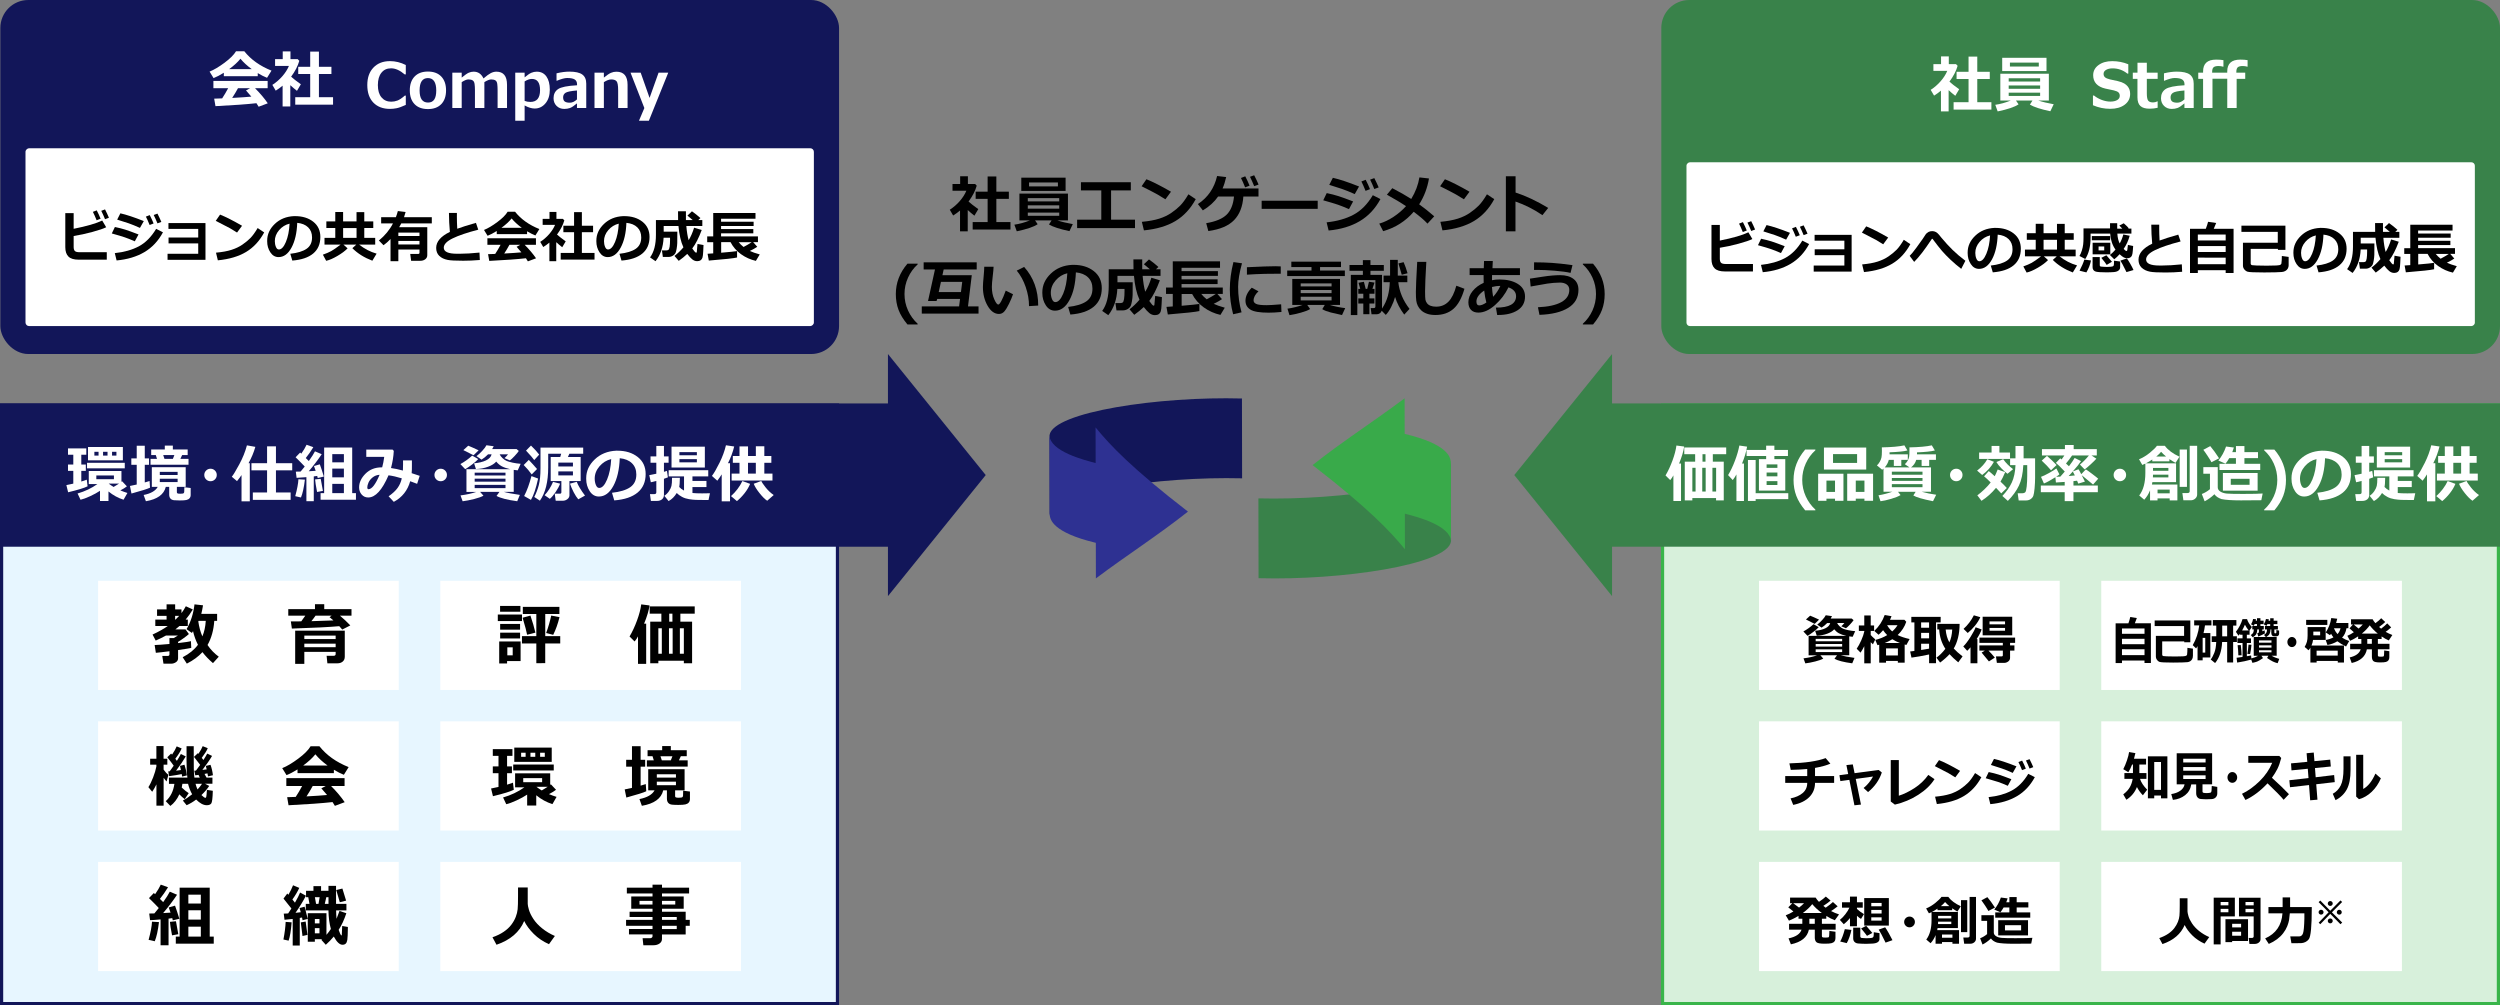 <?xml version="1.0" encoding="UTF-8"?><svg id="_レイヤー_2" xmlns="http://www.w3.org/2000/svg" viewBox="0 0 1000 402.07"><rect x="0" y="0" width="1000" height="402.07" fill="#808080" stroke="none"/><defs><style>.cls-1{fill:#fff;}.cls-2{isolation:isolate;}.cls-3{fill:#d7f0db;}.cls-4{fill:#39824a;}.cls-5{fill:#2e3192;}.cls-6{fill:#39b54a;}.cls-7{fill:#e7f6ff;}.cls-8{fill:#39aa4a;}.cls-9{fill:#121659;}</style></defs><g id="layout"><g><rect class="cls-9" x=".14" width="335.48" height="141.61" rx="11.18" ry="11.18"/><rect class="cls-1" x="132.32" y="-62.81" width="71.13" height="315.35" rx="1.44" ry="1.44" transform="translate(262.74 -73.02) rotate(90)"/><rect class="cls-4" x="664.52" width="335.48" height="141.61" rx="11.18" ry="11.18"/><rect class="cls-1" x="799.5" y="-60.01" width="65.52" height="315.35" rx="1.38" ry="1.38" transform="translate(929.93 -734.59) rotate(90)"/><g><path d="M42.72,103.87h-11.27c-1.86,0-3.22-.41-4.06-1.23s-1.27-2.08-1.27-3.76v-13.62h3.34v6.26c5.22-1.04,9.03-2.14,11.42-3.31l1.59,2.69c-1.05,.53-2.88,1.16-5.5,1.87-2.62,.72-5.13,1.26-7.51,1.63v4.41c0,.71,.15,1.23,.46,1.57,.31,.34,.97,.51,1.97,.51h10.82v2.98Zm-2.48-16.38l-1.59,.61c-.6-1.48-1.1-2.6-1.5-3.36l1.54-.6c.61,1.17,1.13,2.29,1.55,3.35Zm3.33-.39l-1.56,.58c-.48-1.19-.98-2.31-1.51-3.35l1.51-.57c.54,1.03,1.06,2.15,1.56,3.34Z"/><path d="M55.41,93.78l-1.49,2.75c-1.62-.71-2.95-1.24-3.99-1.59-1.04-.36-2.78-.88-5.21-1.56l1.24-2.58c1.52,.31,2.91,.67,4.16,1.06,1.25,.4,3.01,1.04,5.29,1.92Zm9.77-.85c-1.85,3.44-4.32,6.08-7.41,7.91-3.09,1.83-6.8,2.94-11.13,3.34l-.72-2.93c3.73-.39,6.93-1.29,9.62-2.72,2.68-1.43,4.99-3.76,6.92-6.99l2.73,1.39Zm-7.66-4.5l-1.54,2.73c-.79-.36-1.61-.71-2.46-1.06-.84-.35-1.53-.61-2.06-.78l-4.59-1.47,1.28-2.52c2.32,.52,5.45,1.55,9.37,3.1Zm3.92,.96l-1.59,.61c-.58-1.45-1.08-2.57-1.5-3.35l1.54-.61c.61,1.17,1.13,2.29,1.55,3.35Zm3.1-.62l-1.56,.58c-.51-1.27-1.01-2.39-1.5-3.35l1.5-.56c.55,1.07,1.07,2.18,1.56,3.33Z"/><path d="M82.19,103.93h-15.17v-2.42h12.27v-4.15h-11.87v-2.35h11.87v-3.45h-11.91v-2.33h14.81v14.7Z"/><path d="M96.82,90.31l-2,2.71c-1.08-.69-2.03-1.27-2.87-1.75-.83-.47-2.72-1.45-5.65-2.93l1.73-2.5c2.29,.91,5.22,2.4,8.79,4.47Zm8.86,2.66c-1.85,3.41-4.26,6.02-7.24,7.81s-6.75,2.91-11.3,3.35l-.74-3.06c2.49-.23,4.56-.6,6.22-1.14,1.66-.53,3.11-1.23,4.36-2.09s2.31-1.74,3.19-2.63c.88-.89,1.84-2.22,2.89-3.99l2.62,1.75Z"/><path d="M116.93,104.24l-.81-2.73c2.89-.32,5.06-.99,6.52-2,1.46-1.01,2.18-2.52,2.18-4.53,0-1.68-.52-3.03-1.57-4.05s-2.5-1.61-4.36-1.79c-.15,4.08-.92,7.38-2.29,9.91-1.37,2.53-3.1,3.79-5.18,3.79-1.35,0-2.45-.64-3.29-1.92-.84-1.28-1.26-2.74-1.26-4.38v-.27c0-2.52,1.01-4.75,3.04-6.69,2.03-1.94,4.58-2.98,7.67-3.13h.45c2.95,0,5.37,.75,7.27,2.24,1.9,1.5,2.84,3.53,2.84,6.1,0,2.82-.96,5.02-2.87,6.62-1.91,1.59-4.7,2.53-8.36,2.82Zm-1.1-14.78c-1.64,.39-3.03,1.25-4.18,2.58-1.15,1.33-1.72,2.8-1.72,4.41,0,.83,.14,1.59,.43,2.29,.28,.7,.68,1.05,1.19,1.05,1.03,0,1.96-1,2.8-2.99,.84-1.99,1.33-4.44,1.48-7.34Z"/><path d="M139.04,99.33c-.99,1.03-2.36,2.05-4.11,3.07-1.75,1.02-3.23,1.66-4.46,1.92l-1.32-2.45c1.38-.49,2.49-.97,3.35-1.44s2.11-1.34,3.75-2.6h-6.45v-2.69h4.31v-3.93h-3.57v-2.64h3.57v-3.76h3.13v3.76h5.37v-3.71h3.1v3.71h3.6v2.64h-3.6v3.93h4.37v2.69h-6.45c2.14,1.7,4.48,2.91,7.01,3.63l-1.7,2.82c-3.23-1.22-5.89-2.89-8-5.01l1.58-1.43h-5.15l1.67,1.5Zm-1.79-4.18h5.37v-3.93h-5.37v3.93Z"/><path d="M167.79,99.82h-8.45v4.67h-3.13v-8.89c-.9,.97-1.83,1.8-2.8,2.49l-1.86-1.88c2.45-2.01,4.33-4.29,5.63-6.84h-4.72v-2.49h5.89c.28-.7,.54-1.52,.79-2.46l3.1,.38c-.22,.82-.43,1.51-.63,2.08h11.11v2.49h-12.22c-.29,.57-.56,1.07-.82,1.5h11.23v11.2c0,.67-.26,1.21-.79,1.62-.52,.41-1.17,.62-1.94,.62h-3.73l-.36-2.73h3.13c.39,0,.58-.17,.58-.51v-1.26Zm0-5.42v-1.35h-8.45v1.35h8.45Zm-8.45,3.39h8.45v-1.41h-8.45v1.41Z"/><path d="M191.92,104c-2.3,.2-4.51,.29-6.64,.29-3.07,0-5.13-.11-6.18-.32-1.44-.28-2.57-.83-3.4-1.63-.82-.8-1.23-1.87-1.23-3.18,0-2.5,1.83-4.63,5.48-6.4-.23-2.51-.36-5.04-.37-7.6h3.18v.98s-.01,.33-.01,.33c0,1.62,.05,3.29,.15,5.03,1.68-.63,4.18-1.42,7.48-2.36l.92,2.73c-4.46,1.16-7.87,2.32-10.24,3.48-2.37,1.16-3.55,2.4-3.55,3.73,0,1.62,1.78,2.42,5.34,2.42h1.02c2.29,0,4.94-.16,7.93-.47l.13,2.96Z"/><path d="M210.82,93.65h-12.12v-1.25c-1.35,.84-2.57,1.48-3.67,1.91l-1.43-2.33c1.57-.63,3.35-1.68,5.35-3.17,2-1.49,3.37-2.86,4.11-4.12h2.96c2.37,2.98,5.61,5.29,9.73,6.93l-1.59,2.57c-1.03-.41-2.14-.97-3.33-1.68v1.13Zm-.45,9.65c-3.46,.39-8.35,.74-14.67,1.06l-.47-2.69,2.85-.1c.77-1.16,1.49-2.38,2.15-3.64h-5.27v-2.62h19.42v2.62h-4.5c1.86,1.88,3.37,3.68,4.54,5.39l-3.27,1.22c-.17-.33-.43-.75-.79-1.26Zm-9.77-12.19h8.1c-1.67-1.22-3.02-2.47-4.05-3.73-.97,1.22-2.32,2.46-4.05,3.73Zm1.09,10.3c2.88-.15,5.16-.31,6.86-.47-.71-.87-1.35-1.61-1.91-2.22l1.45-.79h-4.32c-.64,1.19-1.33,2.34-2.07,3.47Z"/><path d="M222.51,104.47h-2.75v-7.44c-.76,.65-1.58,1.24-2.46,1.78l-1.21-2.06c1.33-.85,2.51-1.88,3.57-3.09,1.05-1.21,1.84-2.44,2.36-3.7h-4.96v-2.41h2.74v-2.77h2.77v2.77h2.58l.58,.6c-.53,1.88-1.51,3.77-2.93,5.67,.68,.63,1.84,1.54,3.48,2.72l-1.39,2.35c-.88-.68-1.68-1.36-2.39-2.02v7.61Zm15.3-.64h-13.53v-2.66h5.35v-8.3h-4.28v-2.57h4.28v-5.44h3.12v5.44h4.48v2.57h-4.48v8.3h5.06v2.66Z"/><path d="M248.6,104.24l-.81-2.73c2.89-.32,5.06-.99,6.52-2,1.46-1.01,2.18-2.52,2.18-4.53,0-1.68-.52-3.03-1.57-4.05s-2.5-1.61-4.36-1.79c-.15,4.08-.92,7.38-2.29,9.91-1.37,2.53-3.1,3.79-5.18,3.79-1.35,0-2.45-.64-3.29-1.92-.84-1.28-1.26-2.74-1.26-4.38v-.27c0-2.52,1.01-4.75,3.04-6.69,2.03-1.94,4.58-2.98,7.67-3.13h.45c2.95,0,5.37,.75,7.27,2.24,1.9,1.5,2.84,3.53,2.84,6.1,0,2.82-.96,5.02-2.87,6.62-1.91,1.59-4.7,2.53-8.36,2.82Zm-1.1-14.78c-1.64,.39-3.03,1.25-4.18,2.58-1.15,1.33-1.72,2.8-1.72,4.41,0,.83,.14,1.59,.43,2.29,.28,.7,.68,1.05,1.19,1.05,1.03,0,1.96-1,2.8-2.99,.84-1.99,1.33-4.44,1.48-7.34Z"/><path d="M270.93,92.69c0,2.34,0,3.86-.03,4.55s-.1,1.45-.25,2.28c-.15,.83-.3,1.39-.45,1.68-.15,.29-.37,.56-.66,.8s-.61,.43-.97,.57c-.36,.14-.74,.21-1.13,.21h-2.3l-.37-2.63h1.83c.28,0,.54-.07,.75-.2,.22-.13,.38-.55,.5-1.25,.11-.7,.17-1.66,.17-2.89,0-.23,0-.47-.01-.72h-2.57c-.18,3.78-1.26,6.91-3.23,9.39l-2.19-1.52c1.56-2.12,2.35-5.11,2.35-8.97v-5.95h8.87c-.02-.66-.03-1.83-.03-3.52h3.16v3.52h2.73c-.49-.4-1.2-1-2.13-1.79l1.81-1.73c1.32,.94,2.45,1.84,3.39,2.71l-.87,.81h1.63v2.37h-6.4c.2,2.32,.51,4.22,.93,5.68,.87-1.42,1.59-3.09,2.18-5.01l3.05,.92c-1.19,3.2-2.46,5.66-3.79,7.39,.77,1.13,1.29,1.69,1.56,1.69,.13,0,.22-.09,.26-.26,.04-.17,.14-1.25,.28-3.24l2.41,.43-.12,2.52c-.05,1.19-.15,2.02-.29,2.49-.14,.47-.39,.83-.74,1.08-.35,.24-.8,.37-1.37,.37-.72,0-1.39-.25-1.99-.74-.61-.49-1.27-1.21-1.99-2.17-.99,.95-2.13,1.87-3.41,2.78l-1.7-1.97c1.28-.99,2.47-2.13,3.57-3.43-1.01-2.19-1.67-5.04-1.98-8.54h-5.91v2.28h5.46Z"/><path d="M294.82,103c-1.24,.31-5.01,.72-11.3,1.23l-.49-2.73c.54-.03,1.29-.08,2.26-.15v-4.48h-2.41v-2.3h2.41v-9.37h16.91v2.3h-13.77v1.2h13.02v1.7h-13.02v1.23h12.9v1.69h-12.9v1.23h14.75v2.3h-1.92l1.64,1.86c-.7,.5-1.69,1.05-2.96,1.67,.95,.46,2.27,.92,3.96,1.39l-1.55,2.58c-2.16-.49-4.14-1.38-5.94-2.67-1.8-1.29-3.2-2.9-4.19-4.82h-3.75v4.23c3.37-.28,5.5-.5,6.36-.66v2.56Zm5.86-6.13h-5.22c.5,.63,1.15,1.27,1.96,1.92,1.26-.66,2.35-1.3,3.27-1.92Z"/></g><g><path class="cls-1" d="M103.08,30.49h-13.55v-1.39c-1.51,.94-2.87,1.66-4.1,2.14l-1.6-2.6c1.75-.7,3.74-1.88,5.98-3.54,2.23-1.66,3.77-3.19,4.6-4.6h3.31c2.64,3.33,6.27,5.91,10.88,7.75l-1.78,2.87c-1.16-.46-2.4-1.08-3.72-1.88v1.26Zm-.5,10.79c-3.87,.43-9.33,.83-16.39,1.18l-.52-3,3.19-.11c.86-1.3,1.66-2.66,2.4-4.06h-5.9v-2.93h21.7v2.93h-5.03c2.08,2.1,3.77,4.11,5.08,6.03l-3.65,1.37c-.19-.37-.48-.83-.88-1.4Zm-10.93-13.62h9.06c-1.87-1.37-3.38-2.76-4.53-4.17-1.08,1.36-2.59,2.75-4.53,4.17Zm1.22,11.51c3.21-.17,5.77-.35,7.67-.52-.8-.98-1.51-1.8-2.14-2.48l1.62-.88h-4.83c-.72,1.33-1.49,2.62-2.32,3.88Z"/><path class="cls-1" d="M116.12,42.58h-3.08v-8.31c-.85,.72-1.77,1.39-2.75,1.99l-1.35-2.31c1.48-.95,2.81-2.1,3.99-3.45,1.18-1.35,2.06-2.73,2.64-4.14h-5.54v-2.7h3.06v-3.1h3.1v3.1h2.88l.65,.67c-.59,2.1-1.68,4.21-3.27,6.34,.76,.71,2.05,1.72,3.89,3.04l-1.55,2.62c-.98-.76-1.88-1.52-2.67-2.26v8.51Zm17.1-.72h-15.12v-2.98h5.98v-9.28h-4.79v-2.87h4.79v-6.08h3.49v6.08h5v2.87h-5v9.28h5.65v2.98Z"/></g><g><path class="cls-1" d="M162.33,41.96c-1.55,.71-2.78,1.15-3.69,1.33-.91,.18-1.79,.27-2.64,.27-2.82,0-5.03-.84-6.65-2.51-1.62-1.68-2.43-4.02-2.43-7.02s.82-5.28,2.46-7c1.64-1.72,3.85-2.58,6.63-2.58,2.16,0,4.26,.52,6.31,1.55v3.77h-.43c-1.91-1.63-3.72-2.44-5.43-2.44s-2.93,.58-3.88,1.75c-.95,1.17-1.43,2.82-1.43,4.96s.48,3.76,1.45,4.91c.97,1.15,2.26,1.73,3.88,1.73,.85,0,1.67-.15,2.48-.45,.81-.3,1.79-.96,2.97-1.98h.39v3.71Z"/><path class="cls-1" d="M171.17,43.63c-2.29,0-4.08-.66-5.35-1.98-1.27-1.32-1.9-3.16-1.9-5.51s.64-4.2,1.92-5.53c1.28-1.33,3.06-1.99,5.33-1.99s4.07,.66,5.34,1.99c1.27,1.33,1.91,3.17,1.91,5.53s-.64,4.19-1.91,5.51c-1.27,1.32-3.05,1.98-5.34,1.98Zm0-12.4c-2.22,0-3.33,1.65-3.33,4.94s1.13,4.85,3.38,4.85,3.28-1.62,3.28-4.85-1.11-4.94-3.33-4.94Z"/><path class="cls-1" d="M202.81,43.19h-3.77v-7.09c0-.94-.04-1.77-.13-2.48-.08-.71-.33-1.2-.74-1.46-.41-.26-.98-.39-1.7-.39-.64,0-1.55,.36-2.72,1.07v10.35h-3.77v-7.09c0-.99-.05-1.83-.15-2.52-.1-.69-.35-1.16-.76-1.42-.41-.26-.97-.39-1.68-.39s-1.58,.36-2.71,1.09v10.34h-3.75v-14.14h3.75v1.98c1.24-1.02,2.17-1.67,2.81-1.95,.64-.28,1.3-.42,1.98-.42,1.77,0,3.08,.9,3.93,2.71,1.2-1.04,2.17-1.75,2.93-2.14,.76-.38,1.5-.57,2.22-.57,2.84,0,4.26,1.75,4.26,5.24v9.29Z"/><path class="cls-1" d="M209.85,42.19v6.09h-3.75V29.06h3.75v1.89c1.09-.92,1.98-1.53,2.67-1.83,.69-.3,1.41-.45,2.18-.45,1.65,0,2.93,.63,3.85,1.9,.91,1.27,1.37,3.04,1.37,5.32s-.58,4.05-1.73,5.44c-1.16,1.39-2.6,2.08-4.32,2.08-1.2,0-2.54-.41-4-1.22Zm0-9.63v7.79c.67,.28,1.43,.42,2.28,.42,2.6,0,3.89-1.57,3.89-4.72,0-2.99-1.09-4.48-3.26-4.48-.89,0-1.86,.33-2.92,1Z"/><path class="cls-1" d="M234.51,43.19h-3.72v-1.84c-1.15,.98-2.08,1.6-2.79,1.85-.71,.25-1.47,.37-2.28,.37-1.24,0-2.26-.4-3.08-1.2-.81-.8-1.22-1.83-1.22-3.09,0-1.59,.6-2.8,1.8-3.63,1.2-.82,3.73-1.33,7.6-1.54v-.38c0-.89-.31-1.53-.92-1.93-.61-.4-1.62-.6-3.03-.6-.96,0-2.34,.37-4.13,1.1h-.13v-2.97c1.89-.46,3.6-.68,5.13-.68,2.38,0,4.11,.38,5.17,1.15,1.06,.77,1.59,1.99,1.59,3.67v9.72Zm-3.72-3.44v-3.56c-2.46,.2-4,.52-4.61,.95-.62,.43-.93,1.02-.93,1.78,0,.81,.22,1.37,.65,1.68,.43,.32,1.11,.48,2.03,.48,.97,0,1.92-.44,2.87-1.32Z"/><path class="cls-1" d="M251.03,43.19h-3.77v-7.04c0-1.97-.22-3.19-.65-3.67-.44-.48-1.14-.71-2.12-.71-.81,0-1.79,.36-2.94,1.09v10.34h-3.75v-14.14h3.75v1.98c1.17-.96,2.11-1.59,2.81-1.9,.7-.31,1.44-.46,2.2-.46,2.98,0,4.47,1.75,4.47,5.24v9.29Z"/><path class="cls-1" d="M267.3,29.06l-7.75,19.23h-3.96l2.15-5.07-5.53-14.16h4.06l3.56,10.1,3.6-10.1h3.86Z"/></g><g><rect class="cls-7" x=".64" y="162.02" width="334.34" height="239.41"/><path class="cls-9" d="M334.34,162.66v238.13H1.28V162.66H334.34m1.28-1.28H0v240.69H335.62V161.38h0Z"/></g><g><rect class="cls-1" x="39.23" y="232.31" width="120.27" height="43.68"/><rect class="cls-1" x="176.12" y="232.31" width="120.27" height="43.68"/><rect class="cls-1" x="39.23" y="288.53" width="120.27" height="43.68"/><rect class="cls-1" x="176.12" y="288.53" width="120.27" height="43.68"/><rect class="cls-1" x="39.23" y="344.76" width="120.27" height="43.68"/><rect class="cls-1" x="176.12" y="344.76" width="120.27" height="43.68"/><g><path d="M76.5,259.17c-.54,.14-2.3,.42-5.27,.85v3.3c0,.66-.29,1.19-.87,1.57s-1.2,.58-1.85,.58h-3.12l-.48-3.09h2.12c.5,0,.75-.21,.75-.62v-1.26c-2.55,.33-4.36,.54-5.44,.62l-.48-3.11c1.2-.03,3.17-.17,5.92-.42v-2.37h1.72l1.69-1.02h-4.78c-1.25,.7-2.63,1.38-4.13,2.03l-1.26-2.41c2.46-1.14,4.48-2.27,6.07-3.41h-4.97v-2.58h4.51v-1.49h-3.81v-2.58h3.81v-2.02h3.43v2.02h2.53v1.48c.65-.86,1.24-1.77,1.74-2.74l2.79,1.28c-.88,1.48-1.83,2.83-2.86,4.05h.86v2.58h-3.34c-.51,.45-1.04,.9-1.61,1.34h4.02l1.36,1.86c-.39,.38-1.07,.92-2.03,1.61-.96,.69-1.73,1.2-2.29,1.52v.5c2.8-.32,4.51-.58,5.14-.79l.13,2.71Zm-6.45-11.34h.16c.55-.52,1.04-1.01,1.47-1.49h-1.63v1.49Zm15.66,.51c-.25,3.7-1.15,6.93-2.7,9.67,1.25,1.84,2.75,3.4,4.5,4.67l-2.32,2.57c-1.64-1.4-3.04-2.87-4.21-4.4-1.6,1.76-3.68,3.3-6.25,4.6l-1.66-2.56c2.66-1.37,4.69-3.03,6.11-4.98-.87-1.69-1.53-3.52-1.97-5.46-.16,.27-.31,.52-.45,.73l-2.14-1.51c1.69-2.91,2.75-6.22,3.18-9.93l3.41,.38c-.22,1.38-.45,2.52-.69,3.43h6.33v2.79h-1.14Zm-4.76,6.21c.76-1.78,1.21-3.85,1.36-6.21h-2.87l-.12,.22c.31,2.2,.85,4.2,1.63,5.99Z"/><path d="M120.5,248.55c.55-.72,1.09-1.47,1.61-2.27h-6.8v-2.63h10.68v-1.97h3.71v1.97h10.9v2.63h-4.61c1.53,1.28,2.9,2.58,4.13,3.89l-3.22,1.65c-.38-.45-.77-.9-1.19-1.35-3.86,.35-10.18,.67-18.96,.96l-.41-2.87c.32,0,.74,.01,1.26,.01,.76,0,1.73,0,2.91-.03Zm13.76,12.21h-12.53v4.78h-3.66v-13.26h19.84v10.39c0,.83-.27,1.48-.82,1.95-.55,.47-1.26,.71-2.13,.71h-4.01l-.31-3.01h2.79c.55,0,.83-.24,.83-.72v-.84Zm0-5.12v-1.39h-12.53v1.39h12.53Zm-12.53,3.25h12.53v-1.42h-12.53v1.42Zm4.48-12.61c-.49,.71-1.04,1.44-1.66,2.19,3.78-.09,6.72-.19,8.82-.3-.59-.53-1.1-.97-1.55-1.3l.81-.59h-6.42Z"/></g><g><path d="M208.8,248.42h-9.68v-2.62h9.68v2.62Zm-.56,16h-5.41v.97h-3.15v-8.81h8.56v7.84Zm-.08-19.72h-8.13v-2.33h8.13v2.33Zm-.13,7.17h-7.97v-2.29h7.97v2.29Zm0,3.51h-7.97v-2.31h7.97v2.31Zm-2.95,6.74v-3.2h-2.15v3.2h2.15Zm19-4.73h-5.99v7.86l-3.56,.04v-7.9h-5.75v-2.95h5.75v-8.83h-5.4v-2.87h14.63v2.87h-5.66v8.83h5.99v2.95Zm-9.91-4.34l-3.33,.85c-.21-1.22-.81-3.49-1.8-6.81l3.13-.86c.86,2.51,1.52,4.78,1.99,6.83Zm9.63-6.2c-.66,2.69-1.5,5.05-2.52,7.08l-2.82-.72c.85-2.31,1.52-4.64,2.03-6.98l3.3,.63Z"/><path d="M258.48,265.55h-3.28v-10.99c-.38,.73-.84,1.4-1.36,2.03l-2.02-1.99c1.12-1.89,2.12-4.03,2.99-6.42,.88-2.39,1.44-4.54,1.68-6.43l3.33,.43c-.32,2.13-1.05,4.56-2.19,7.3h.84v16.08Zm15.06-1.26h-10.2v1.02h-3.25v-16.64h4.46v-3.2h-4.67v-2.9h18.01v2.9h-5.74v3.2h4.69v16.64h-3.3v-1.02Zm-10.2-2.79h1.39v-10.2h-1.39v10.2Zm4.25,0h1.47v-10.2h-1.47v10.2Zm.1-12.83h1.28v-3.2h-1.28v3.2Zm4.26,12.83h1.59v-10.2h-1.59v10.2Z"/></g><g><path d="M62.54,313.8c-.48,1.02-1.04,1.99-1.66,2.91l-1.53-1.85c.65-1,1.28-2.3,1.89-3.87,.61-1.58,1.05-3.04,1.31-4.4v-.72h-2.49v-2.38h2.49v-5.06h2.87v5.06h1.51v2.38h-1.49v1.98c.64,.92,1.28,1.61,1.93,2.07l-.73,2.66c-.28-.25-.68-.74-1.19-1.45v11.14s-2.88,0-2.88,0v-8.47Zm10.42-.26c-.06,.51-.15,1-.27,1.48,1.06,1,1.99,1.74,2.79,2.24l-1.59,2.41c-.79-.62-1.5-1.27-2.15-1.94-.93,2.02-2.13,3.56-3.59,4.64l-1.85-1.9c1.9-1.69,3.05-3.99,3.46-6.92h-2.18v-2.5h7.38c-.24-1.67-.35-3.98-.35-6.95,0-.52,0-1.05,.01-1.61v-4.02h2.87l.03,8.85c0,1.12,.08,2.36,.24,3.73h2.16l-.51-1.09-1.3,.17-.41-1.85,.69-.05c.54-.7,1.1-1.46,1.68-2.28-.43-.58-1.25-1.65-2.48-3.2l1.55-1.47,.22,.25c.79-1.16,1.37-2.18,1.72-3.07l2.02,.83c-.43,1.02-1.23,2.31-2.4,3.85,.15,.17,.37,.46,.67,.86,.66-1.01,1.16-1.87,1.52-2.57l1.93,.94c-.82,1.44-2.11,3.31-3.87,5.6,.39-.04,.97-.12,1.72-.22-.14-.65-.25-1.11-.34-1.39l1.87-.43c.48,1.29,.8,2.68,.97,4.17l-1.97,.46c-.04-.25-.1-.66-.21-1.21-.3,.06-.69,.14-1.18,.22l.8,1.47h2.36v2.46h-2.96s1.68,.87,1.68,.87c-.8,1.21-1.84,2.43-3.12,3.66,.76,.74,1.29,1.11,1.59,1.11,.1,0,.19-.06,.26-.19,.07-.13,.14-.48,.2-1.05s.12-1.22,.15-1.95l2.35,.37c-.07,2.93-.28,4.62-.63,5.08-.35,.46-.95,.69-1.8,.69-1.33,0-2.74-.76-4.23-2.27-1.21,.93-2.49,1.68-3.81,2.27l-1.51-1.85c1.29-.73,2.53-1.58,3.72-2.53-.7-1.2-1.24-2.59-1.64-4.19h-2.27Zm-.27-3.91c-1.24,.26-2.91,.54-5.02,.83l-.39-1.9,.6-.04c.48-.63,1.01-1.38,1.6-2.24-.52-.77-1.38-1.89-2.56-3.37l1.53-1.49c.09,.1,.21,.24,.37,.43,.85-1.25,1.47-2.35,1.86-3.3l1.98,.83c-.45,1.12-1.3,2.49-2.53,4.12,.25,.33,.46,.61,.62,.84,.68-1.07,1.21-1.99,1.6-2.75l1.95,.97c-.83,1.47-2.12,3.38-3.88,5.73,.64-.08,1.29-.17,1.95-.28-.13-.65-.26-1.2-.38-1.66l1.8-.46c.52,1.66,.84,3.08,.97,4.26l-1.91,.48c-.04-.32-.1-.65-.16-.98Zm6.32,6.15c.71-.76,1.3-1.51,1.78-2.25h-2.57c.22,.86,.48,1.61,.79,2.25Z"/><path d="M133.56,309.25h-14.55v-1.49c-1.62,1.01-3.08,1.78-4.4,2.29l-1.72-2.79c1.88-.75,4.02-2.02,6.41-3.8,2.4-1.78,4.04-3.43,4.93-4.94h3.55c2.84,3.57,6.73,6.35,11.68,8.32l-1.91,3.08c-1.24-.49-2.57-1.16-4-2.02v1.35Zm-.54,11.58c-4.15,.46-10.02,.89-17.6,1.27l-.56-3.22,3.42-.12c.93-1.4,1.79-2.85,2.58-4.36h-6.33v-3.15h23.3v3.15h-5.4c2.23,2.25,4.04,4.41,5.45,6.47l-3.92,1.47c-.2-.39-.52-.9-.94-1.51Zm-11.73-14.63h9.72c-2.01-1.47-3.63-2.96-4.86-4.48-1.16,1.46-2.78,2.95-4.86,4.48Zm1.31,12.36c3.45-.18,6.19-.37,8.23-.56-.86-1.05-1.62-1.94-2.29-2.66l1.74-.94h-5.19c-.77,1.42-1.6,2.81-2.49,4.17Z"/></g><g><path d="M205.53,315.91c-1.35,.69-4.13,1.55-8.35,2.57l-.75-3.08c.92-.17,1.91-.38,2.97-.63v-5.49h-2.28v-2.71h2.28v-4.22h-2.28v-2.7h7.86v2.7h-2.15v4.22h1.94v2.71h-1.94v4.59c.93-.28,1.72-.55,2.36-.8l.33,2.84Zm5.32,1.94c-1.15,.77-2.56,1.54-4.22,2.31-1.66,.77-3.04,1.28-4.13,1.52l-1.27-2.69c3.15-.91,5.98-2.26,8.52-4.05h-3.71v-5.61h14.04v4.64l.27-.24,2.06,2.18c-.66,.53-1.6,1.11-2.82,1.74,.96,.41,1.97,.78,3.04,1.1l-1.66,2.9c-2.31-.73-4.46-1.9-6.47-3.54v4.1h-3.64v-4.36Zm10.65-9.67h-16.21v-2.36h16.21v2.36Zm-.81-3.43h-14.98v-5.71h14.98v5.71Zm-10.44-2.02v-1.64h-1.8v1.64h1.8Zm6.6,10.14v-1.61h-7.56v1.61h7.56Zm-4.67-11.78v1.64h1.93v-1.64h-1.93Zm2.41,13.64c.66,.52,1.37,1.01,2.11,1.45,.92-.52,1.7-1,2.36-1.45h-4.47Zm3.33-12v-1.64h-1.87v1.64h1.87Z"/><path d="M258.51,316.5c-1,.51-3.66,1.35-7.97,2.52l-.66-3.25c.92-.17,1.89-.38,2.91-.62v-8.48h-2.32v-2.74h2.32v-5.44h3.46v5.44h1.82v2.74h-1.82v7.59c.77-.22,1.45-.43,2.06-.63l.2,2.87Zm6.78-.35c-.79,3.28-3.63,5.34-8.54,6.17l-.97-2.69c3.08-.61,5.1-1.77,6.05-3.49h-2.54v-8.45h14.55v8.45h-3.79v2.31c0,.25,.09,.41,.28,.5s.58,.14,1.17,.14c.46,0,.81-.02,1.04-.07,.23-.04,.39-.12,.48-.22,.1-.1,.16-.28,.2-.54,.03-.25,.05-.91,.05-1.97l2.71,.33v2.97c0,.59-.16,1.06-.48,1.43-.32,.37-.78,.62-1.36,.75-.59,.13-1.52,.2-2.82,.2-.97,0-1.79-.03-2.46-.1-.67-.07-1.19-.3-1.55-.71-.36-.41-.54-.98-.54-1.72v-3.3h-1.47Zm-3.77-12.02l-.51-1.64h-1.98v-2.4h5.84v-1.66h3.46v1.66h6.37v2.4h-2.37l-.76,1.64h3.5v2.52h-16.32v-2.52h2.77Zm8.86,6.92v-1.34h-7.65v1.34h7.65Zm0,3.03v-1.42h-7.65v1.42h7.65Zm-6.19-11.58l.54,1.64h3.6l.64-1.64h-4.78Z"/></g><g><path d="M63.59,368.83c-.41,3.42-.97,5.97-1.69,7.67l-2.46-.56c.82-3.02,1.28-5.45,1.36-7.27l2.79,.17Zm3.81,9.28h-3.17v-10.34c-1.83,.17-3.23,.27-4.21,.3l-.33-2.66c.45,0,1.13-.01,2.06-.04,.66-.78,1.24-1.5,1.76-2.16-1.03-1.11-2.34-2.43-3.92-3.97l1.95-2.03,.5,.47c.99-1.4,1.74-2.67,2.27-3.83l2.9,1.05c-1.02,1.69-2.1,3.24-3.24,4.65l1.3,1.3c1.26-1.75,2.14-3.14,2.65-4.18l2.9,1.23c-1.59,2.38-3.44,4.83-5.56,7.33l2.96-.18c-.36-1.12-.6-1.81-.73-2.07l2.52-.72c.47,1.28,1.05,3.03,1.73,5.25l-2.63,.62c-.02-.14-.09-.43-.21-.88-.38,.06-.88,.13-1.48,.2v10.67Zm3.92-4.43l-2.5,.46c-.51-2.61-.79-4.41-.85-5.4,1.41-.16,2.21-.24,2.41-.24l.94,5.18Zm14.19,3.79h-15.19v-2.84h1.53v-19.57h12.04v19.57h1.61v2.84Zm-10.17-16.05h4.99v-3.54h-4.99v3.54Zm0,6.42h4.99v-3.73h-4.99v3.73Zm4.99,2.82h-4.99v3.97h4.99v-3.97Z"/><path d="M116.65,368.93c-.25,3.32-.66,5.76-1.21,7.33l-2.07-.46c.52-2.69,.81-5.04,.89-7.04l2.38,.17Zm3.25,9.28h-2.82v-10.63c-1.43,.18-2.52,.29-3.28,.33l-.3-2.46c.45,0,1.03-.02,1.76-.07,.46-.67,.9-1.33,1.3-1.98-.35-.48-1.4-1.8-3.16-3.97l1.51-2.02,.45,.5c.8-1.38,1.42-2.65,1.86-3.8l2.49,1.05c-.66,1.44-1.57,2.99-2.75,4.64,.29,.35,.63,.77,1.02,1.27,.96-1.67,1.65-3.02,2.06-4.06l2.33,1.27c-1.11,2.17-2.5,4.45-4.17,6.85l2.1-.24c-.23-.89-.38-1.46-.47-1.7l2.03-.51c.31,1.14,.73,2.77,1.23,4.88l-2.06,.54c-.02-.17-.09-.54-.22-1.1l-.9,.17v11.05Zm3.08-4.26l-1.98,.46c-.22-1.52-.45-3.34-.68-5.45l1.94-.35,.72,5.35Zm5.88,1.74h-2.92v1h-2.83v-11.41h7.47v8.66c.6-.7,1.19-1.48,1.77-2.35-.59-2.1-.92-4.57-.97-7.42h-9.07v-2.62h1.48l-.48-2.66h-.89v-2.56h2.96v-1.87h3.05v1.87h2.96v-1.98s3.03,0,3.03,0v7.19s4.15,0,4.15,0v2.62h-4.13c.03,1.33,.1,2.45,.18,3.35,.24-.56,.63-1.6,1.18-3.13l2.74,.9c-.86,2.6-1.88,4.82-3.08,6.66,.17,.54,.37,1.04,.58,1.48,.21,.45,.34,.68,.38,.7,.04,.02,.08,.03,.12,.03,.1,0,.17-.06,.18-.18,.02-.12,.07-1.32,.16-3.59l2.28,.41c-.04,2.75-.11,4.48-.23,5.18-.12,.7-.33,1.19-.65,1.49-.31,.29-.74,.44-1.27,.44-1.15,0-2.31-1.1-3.49-3.29-.94,1.14-2.01,2.24-3.2,3.3l-1.77-1.97c.08-.06,.18-.15,.3-.26Zm-1.07-6.33v-1.76h-1.85v1.76h1.85Zm0,3.97v-2.07h-1.85v2.07h1.85Zm-1.83-14.44l.47,2.66h.97l.46-2.66h-1.9Zm3.96,2.66h1.48v-2.66h-.88l-.6,2.66Zm8.53-1.3l-2.53,.64-1.42-4.88,2.46-.59,1.48,4.82Z"/></g><g><path d="M209.69,368.37c-1.87,4.46-5.56,7.63-11.09,9.53l-1.61-2.99c1.75-.61,3.25-1.34,4.49-2.19,1.25-.85,2.26-1.78,3.03-2.8,.77-1.02,1.37-2.06,1.78-3.13,.41-1.06,.67-2.09,.77-3.09s.15-2.76,.15-5.27v-3.45s3.88,0,3.88,0v6.57c0,.46,.16,1.25,.48,2.37,.32,1.11,.91,2.33,1.78,3.66,.87,1.33,2.05,2.59,3.54,3.79,1.49,1.2,3.18,2.21,5.06,3.02l-2.36,3.29c-2.36-1.06-4.39-2.43-6.09-4.12-1.7-1.69-2.98-3.42-3.83-5.18Z"/><path d="M274.26,373.78h-9.47v1.83c0,.73-.33,1.33-.98,1.8-.66,.46-1.46,.69-2.42,.69h-4.05l-.3-2.82h3.09c.22,0,.42-.08,.6-.23s.28-.33,.28-.52v-.76h-9.42v-2.16h9.42v-1.3h-10.58v-2.36h10.58v-1.15h-9.17v-2.1h9.17v-1.21h-8.51v-4.91h8.51v-1.21h-10.27v-2.31h10.27v-1.21h3.79v1.21h10.84v2.31h-10.84v1.21h8.68v4.91h-8.68v1.21h9.47v3.25h1.64v2.36h-1.64v3.46Zm-13.26-13.42h-5.2v1.45h5.2v-1.45Zm9.11,1.45v-1.45h-5.32v1.45h5.32Zm.59,6.15v-1.15h-5.91v1.15h5.91Zm-5.91,3.66h5.91v-1.3h-5.91v1.3Z"/></g></g><rect class="cls-9" x="0" y="161.38" width="364.01" height="57.31"/><g><path class="cls-1" d="M35.03,194.52c-1.25,.64-3.85,1.44-7.78,2.39l-.7-2.87c.85-.16,1.78-.36,2.77-.59v-5.11h-2.12v-2.53h2.12v-3.93h-2.12v-2.51h7.32v2.51h-2v3.93h1.81v2.53h-1.81v4.27c.87-.26,1.6-.51,2.2-.74l.31,2.65Zm4.96,1.81c-1.07,.72-2.38,1.43-3.93,2.15-1.55,.72-2.83,1.19-3.85,1.42l-1.18-2.5c2.93-.85,5.57-2.1,7.93-3.77h-3.45v-5.22h13.07v4.32l.26-.22,1.92,2.03c-.62,.5-1.49,1.04-2.62,1.62,.9,.38,1.84,.72,2.83,1.03l-1.55,2.7c-2.15-.68-4.16-1.77-6.03-3.3v3.82h-3.39v-4.06Zm9.92-9.01h-15.1v-2.2h15.1v2.2Zm-.76-3.2h-13.95v-5.32h13.95v5.32Zm-9.73-1.88v-1.53h-1.67v1.53h1.67Zm6.15,9.45v-1.5h-7.04v1.5h7.04Zm-4.35-10.97v1.53h1.79v-1.53h-1.79Zm2.25,12.71c.62,.49,1.27,.94,1.97,1.35,.85-.48,1.59-.93,2.2-1.35h-4.16Zm3.1-11.18v-1.53h-1.75v1.53h1.75Z"/><path class="cls-1" d="M60.01,195.07c-.94,.47-3.41,1.25-7.42,2.34l-.61-3.03c.85-.16,1.76-.35,2.71-.57v-7.9h-2.16v-2.55h2.16v-5.07h3.22v5.07h1.7v2.55h-1.7v7.07c.72-.2,1.35-.4,1.92-.59l.18,2.67Zm6.31-.33c-.73,3.06-3.39,4.98-7.96,5.75l-.9-2.5c2.87-.57,4.75-1.65,5.64-3.25h-2.37v-7.87h13.55v7.87h-3.53v2.15c0,.23,.09,.38,.26,.47,.17,.09,.54,.13,1.09,.13,.43,0,.75-.02,.96-.06,.21-.04,.36-.11,.45-.21,.09-.1,.15-.26,.18-.5,.03-.24,.05-.85,.05-1.83l2.53,.31v2.77c0,.55-.15,.99-.45,1.33-.3,.34-.72,.57-1.27,.7-.55,.12-1.42,.18-2.62,.18-.9,0-1.67-.03-2.29-.09-.63-.06-1.11-.28-1.45-.66-.34-.38-.51-.91-.51-1.61v-3.08h-1.37Zm-3.52-11.19l-.48-1.53h-1.84v-2.23h5.44v-1.55h3.22v1.55h5.93v2.23h-2.21l-.71,1.53h3.26v2.34h-15.2v-2.34h2.58Zm8.25,6.45v-1.25h-7.13v1.25h7.13Zm0,2.82v-1.32h-7.13v1.32h7.13Zm-5.76-10.79l.5,1.53h3.36l.6-1.53h-4.46Z"/><path class="cls-1" d="M86.71,189.99c0,.69-.24,1.28-.73,1.77s-1.08,.73-1.77,.73-1.28-.24-1.77-.73-.73-1.08-.73-1.77,.24-1.28,.73-1.77,1.08-.73,1.77-.73,1.28,.24,1.77,.73,.73,1.08,.73,1.77Z"/><path class="cls-1" d="M99.93,200.54h-3.32v-10.51c-.51,.77-1.12,1.58-1.81,2.42l-2.08-1.76c.58-.68,1.56-2.31,2.96-4.89,1.4-2.58,2.43-5.13,3.09-7.66l3.37,.6c-.64,2.25-1.55,4.42-2.72,6.53h.5v15.27Zm16.32-.6h-15.12v-2.95h5.7v-8.87h-6.25v-2.84h6.25v-6.75h3.55v6.75h6.51v2.84h-6.51v8.87h5.87v2.95Z"/><path class="cls-1" d="M121.96,191.85c-.38,3.18-.91,5.56-1.57,7.14l-2.29-.52c.76-2.82,1.19-5.07,1.27-6.77l2.6,.16Zm3.55,8.64h-2.95v-9.63c-1.7,.15-3.01,.25-3.92,.28l-.31-2.48c.42,0,1.05-.01,1.92-.04,.61-.72,1.16-1.4,1.64-2.01-.96-1.03-2.18-2.27-3.65-3.7l1.82-1.89,.46,.44c.92-1.3,1.62-2.49,2.11-3.56l2.7,.98c-.95,1.57-1.96,3.02-3.02,4.33l1.21,1.21c1.17-1.63,1.99-2.93,2.47-3.89l2.7,1.15c-1.48,2.22-3.21,4.5-5.18,6.82l2.76-.17c-.33-1.04-.56-1.68-.68-1.93l2.34-.67c.44,1.19,.98,2.82,1.61,4.9l-2.45,.57c-.02-.13-.08-.4-.2-.82-.36,.06-.82,.12-1.38,.18v9.94Zm3.65-4.13l-2.33,.43c-.47-2.43-.74-4.11-.79-5.03,1.31-.15,2.06-.22,2.25-.22l.88,4.82Zm13.22,3.53h-14.15v-2.65h1.43v-18.23h11.22v18.23h1.5v2.65Zm-9.47-14.95h4.65v-3.3h-4.65v3.3Zm0,5.98h4.65v-3.48h-4.65v3.48Zm4.65,2.62h-4.65v3.7h4.65v-3.7Z"/><path class="cls-1" d="M167.88,190.34l-1.03,3.19-2.77-1.04c-1.03,3.69-3.21,6.44-6.56,8.25l-2.08-2.22c1.6-1.12,2.8-2.24,3.6-3.35,.8-1.11,1.36-2.39,1.68-3.83-1.93-.6-3.7-1.01-5.31-1.22-2.56,5.92-5.26,8.87-8.12,8.87-1.07,0-1.94-.39-2.62-1.17-.68-.78-1.03-1.73-1.03-2.86,0-1.94,.85-3.77,2.54-5.47,1.69-1.7,3.86-2.55,6.49-2.55h.2c.34-1.21,.61-2.61,.82-4.2h-7.18v-2.91h10.52l.48,.52c-.11,2.24-.48,4.52-1.11,6.86,1.42,.2,3.01,.53,4.76,1.01,.04-.59,.06-1.46,.06-2.61,0-.45,0-.93-.01-1.45h3.55v2.08c.02,1.15-.02,2.16-.1,3.03l3.2,1.06Zm-16.04-.43c-1.1,.08-2.04,.44-2.81,1.07-.78,.63-1.32,1.32-1.64,2.08-.31,.75-.47,1.37-.47,1.85,0,.51,.15,.77,.46,.77,1.36,0,2.84-1.92,4.46-5.76Z"/><path class="cls-1" d="M178.78,189.99c0,.69-.24,1.28-.73,1.77s-1.08,.73-1.77,.73-1.28-.24-1.77-.73-.73-1.08-.73-1.77,.24-1.28,.73-1.77,1.08-.73,1.77-.73,1.28,.24,1.77,.73,.73,1.08,.73,1.77Z"/><path class="cls-1" d="M191.3,183.62c-.54,.6-1.33,1.3-2.37,2.11-1.05,.8-2,1.45-2.85,1.95l-1.93-2.05c1.69-.92,3.27-2.05,4.72-3.38l2.43,1.38Zm2.1,14.65c-.8,.46-2.05,.91-3.75,1.34-1.7,.43-3.23,.72-4.6,.89l-.85-2.34c2.38-.29,4.49-.76,6.34-1.4h-3.96v-9.07h17.54c-1.46-.34-2.6-.74-3.42-1.18-.81-.45-1.55-1.07-2.21-1.88-.67,.81-1.75,1.5-3.24,2.06-1.49,.56-3.12,.87-4.88,.93l-.74-2.31c1.87-.15,3.45-.53,4.74-1.14,1.29-.61,2.04-1.43,2.27-2.44h-1.42c-.85,.88-1.72,1.59-2.6,2.12l-2.03-1.39c.76-.57,1.54-1.29,2.34-2.16,.81-.87,1.35-1.6,1.64-2.2l2.91,.4c-.23,.45-.43,.82-.61,1.12h9.75l.9,.76c-.37,.55-.94,1.24-1.7,2.05-.76,.81-1.38,1.39-1.86,1.72l-2.17-.9c.53-.47,1-.98,1.43-1.53h-3.37c.24,.53,.63,1.05,1.2,1.57,.56,.52,1.13,.89,1.7,1.12,.57,.23,1.37,.45,2.38,.67,1.01,.21,2.06,.36,3.13,.44l-1.17,2.62c-.61-.06-1.14-.12-1.6-.2v8.8h-3.97c1.28,.38,3.42,.79,6.42,1.22l-1.05,2.53c-3.99-.54-6.75-1.25-8.28-2.12l1.18-1.62h-7.75l1.34,1.53Zm-1.95-18.15l-2.03,1.98c-.95-.46-2.31-1.14-4.08-2.05l1.95-1.77c1.06,.42,2.44,1.04,4.15,1.84Zm10.75,10.07v-1.12h-12.33v1.12h12.33Zm-12.33,2.48h12.33v-1.2h-12.33v1.2Zm12.33,1.28h-12.33v1.29h12.33v-1.29Z"/><path class="cls-1" d="M214.81,187.61l-2.12,2.16c-1.04-1.41-2.11-2.66-3.21-3.76l2.03-2.05c.81,.83,1.91,2.05,3.31,3.65Zm.43,3.81c-.85,3.93-1.8,6.78-2.86,8.54l-2.72-1.55c1.13-2.14,2.1-4.8,2.92-7.97l2.66,.98Zm.44-9.58l-1.99,2.19c-.46-.7-1.56-1.96-3.28-3.78l1.98-2.03c1.41,1.37,2.51,2.58,3.3,3.63Zm12.11,16.17c0,.68-.28,1.23-.83,1.65-.55,.42-1.14,.63-1.77,.63h-2.91l-.38-2.81h2.03c.42,0,.62-.19,.62-.57v-4.49h-4.27v-9.61h3.81l.39-1.32h-5.2v5.47c0,5.77-1.11,10.21-3.32,13.31l-2.25-1.48c.76-1.47,1.36-3.06,1.81-4.75,.45-1.7,.68-3.95,.68-6.77v-8.23h17.08v2.45h-5.53c-.15,.36-.35,.8-.59,1.32h5.11v9.61h-4.49v5.59Zm-3.74-4.57c-.37,1.03-.97,2.15-1.8,3.38-.83,1.23-1.6,2.13-2.31,2.72l-2.1-1.46c1.42-1.54,2.54-3.32,3.37-5.33l2.84,.71Zm5.13-6.85v-1.55h-5.85v1.55h5.85Zm0,3.56v-1.6h-5.85v1.6h5.85Zm4.83,8.08l-2.69,1.5c-.61-.7-1.23-1.65-1.85-2.84-.62-1.2-1.11-2.34-1.47-3.43l2.7-.73c.63,1.6,1.73,3.44,3.31,5.51Z"/><path class="cls-1" d="M245.7,200.16l-.9-3.05c3.23-.36,5.66-1.1,7.29-2.23,1.63-1.13,2.44-2.82,2.44-5.07,0-1.88-.59-3.39-1.76-4.52-1.17-1.14-2.8-1.8-4.87-2-.17,4.56-1.02,8.25-2.56,11.08-1.53,2.83-3.47,4.24-5.79,4.24-1.51,0-2.74-.71-3.67-2.14-.94-1.43-1.4-3.06-1.4-4.9v-.31c0-2.82,1.13-5.31,3.4-7.48,2.27-2.17,5.12-3.33,8.58-3.5h.5c3.3,0,6,.84,8.12,2.51,2.12,1.67,3.18,3.94,3.18,6.82,0,3.15-1.07,5.62-3.2,7.4-2.14,1.78-5.25,2.83-9.34,3.15Zm-1.23-16.52c-1.83,.43-3.39,1.39-4.67,2.88-1.28,1.49-1.92,3.13-1.92,4.93,0,.93,.16,1.78,.48,2.56s.76,1.17,1.33,1.17c1.15,0,2.19-1.11,3.13-3.34,.94-2.23,1.49-4.96,1.66-8.2Z"/><path class="cls-1" d="M267.15,190.95c-.38,.16-.91,.35-1.57,.56v6.41c0,.78-.26,1.39-.78,1.81-.52,.43-1.18,.64-1.99,.64h-2.45l-.38-2.72h1.73c.54,0,.82-.24,.82-.73v-4.55l-2.2,.54-.62-2.86c.67-.11,1.61-.29,2.82-.56v-4.41h-2.32v-2.53h2.32v-4.17h3.05v4.17h1.86v2.53h-1.86v3.65c.49-.14,.89-.26,1.2-.38l.38,2.6Zm4.8,.17c-.04,2.07-.13,3.29-.26,3.67,.51,.57,1.15,1.05,1.92,1.44v-5.66h-6.15v-2.5h15.84v2.5h-6.32v1.81h5.6v2.44h-5.6v2.38c.97,.1,2.26,.15,3.87,.15,.94,0,1.98-.02,3.13-.05l-.57,2.7h-1.44c-1.61,0-2.82-.02-3.64-.05-.81-.03-1.73-.13-2.74-.29-1.01-.16-1.94-.46-2.78-.91-.84-.45-1.55-.96-2.12-1.55-.86,1.45-1.95,2.52-3.25,3.22l-1.71-2.1c.75-.5,1.37-1.12,1.87-1.87,.5-.75,.83-1.45,.98-2.09,.15-.65,.23-1.67,.23-3.08v-.16h3.15Zm9.99-4.1h-13.33v-8.35h13.33v8.35Zm-3.19-4.92v-1.26h-6.99v1.26h6.99Zm0,2.82v-1.27h-6.99v1.27h6.99Z"/><path class="cls-1" d="M292,200.54h-3.32v-10.79c-.48,.79-1.07,1.64-1.76,2.54l-2.15-1.92c.85-1.13,1.87-2.89,3.05-5.28,1.18-2.39,2.03-4.71,2.56-6.98l3.3,.48c-.57,2.34-1.4,4.57-2.49,6.68h.82v15.27Zm8.04-6.99c-.5,1.25-1.23,2.49-2.2,3.72-.97,1.24-2,2.29-3.07,3.17l-2.37-2c1.98-1.79,3.5-3.8,4.55-6.02l3.09,1.12Zm8.94-1.33h-16.33v-2.77h3.15v-4.32h-2.67v-2.73h2.67v-3.85h3.41v3.85h3.13v-3.89h3.39v3.89h2.81v2.73h-2.81v4.32h3.26v2.77Zm-9.78-2.77h3.13v-4.32h-3.13v4.32Zm10.28,8.57l-2.6,2.28c-.9-.58-1.92-1.6-3.08-3.06-1.16-1.46-1.92-2.71-2.31-3.74l3.03-1.12c.17,.48,.73,1.32,1.68,2.53,.95,1.21,2.04,2.24,3.27,3.11Z"/></g><g><path d="M387.09,92.52h-3.08v-8.31c-.85,.72-1.77,1.39-2.75,1.99l-1.35-2.31c1.48-.95,2.81-2.1,3.99-3.45,1.18-1.35,2.06-2.73,2.64-4.14h-5.54v-2.7h3.06v-3.1h3.1v3.1h2.88l.65,.67c-.59,2.1-1.68,4.21-3.27,6.34,.76,.71,2.05,1.72,3.89,3.04l-1.55,2.62c-.98-.76-1.88-1.52-2.67-2.26v8.51Zm17.1-.72h-15.12v-2.98h5.98v-9.28h-4.79v-2.87h4.79v-6.08h3.49v6.08h5v2.87h-5v9.28h5.65v2.98Z"/><path d="M415.06,89.68c-1.47,1.03-4.26,1.98-8.35,2.84l-.96-2.65c1.94-.27,4.02-.84,6.24-1.72h-4.22v-10.71h19.41v10.71h-4.27c1.69,.56,3.76,1.06,6.21,1.5l-1.34,2.8c-3.87-.81-6.59-1.7-8.18-2.65l1.04-1.65h-6.63l1.06,1.53Zm11.18-13.31h-17.72v-5.3h17.72v5.3Zm-2.55,4.2v-1.32h-12.57v1.32h12.57Zm-12.57,2.91h12.57v-1.35h-12.57v1.35Zm12.57,1.55h-12.57v1.29h12.57v-1.29Zm-.52-10.47v-1.57h-11.55v1.57h11.55Z"/><path d="M453.99,91.24h-23.14v-3.37h9.67v-11.71h-8.14v-3.27h19.95v3.27h-7.9v11.71h9.57v3.37Z"/><path d="M468.39,76.69l-2.23,3.03c-1.2-.77-2.27-1.42-3.2-1.95-.93-.53-3.04-1.62-6.32-3.27l1.93-2.8c2.56,1.02,5.83,2.68,9.83,4.99Zm9.9,2.98c-2.07,3.82-4.77,6.73-8.09,8.73-3.33,2-7.54,3.25-12.63,3.75l-.83-3.42c2.78-.25,5.1-.68,6.96-1.27,1.86-.59,3.48-1.37,4.88-2.34,1.4-.96,2.58-1.94,3.56-2.94,.98-1,2.06-2.48,3.23-4.46l2.93,1.95Z"/><path d="M497.34,78.62c-.27,4-1.5,7.15-3.7,9.42-2.2,2.28-5.64,3.74-10.31,4.38l-.85-3.15c3.83-.65,6.57-1.8,8.21-3.44s2.61-4.05,2.91-7.22h-6.36c-1.49,2.16-3.52,4.01-6.1,5.55l-1.98-2.53c4.01-2.66,6.57-6.4,7.68-11.23l3.63,.43c-.38,1.71-.86,3.23-1.44,4.55h14.37v3.22h-6.04Zm2.49-4.35l-1.78,.67c-.65-1.62-1.21-2.87-1.67-3.75l1.72-.67c.68,1.31,1.26,2.56,1.73,3.75Zm3.6-.45l-1.76,.65c-.57-1.42-1.13-2.67-1.67-3.75l1.67-.62c.67,1.28,1.25,2.52,1.76,3.72Z"/><path d="M527.08,83.54h-22.42v-3.25h22.42v3.25Z"/><path d="M541.25,80.57l-1.66,3.08c-1.81-.79-3.29-1.38-4.46-1.78-1.17-.4-3.11-.98-5.83-1.75l1.39-2.88c1.7,.35,3.25,.75,4.64,1.19,1.4,.44,3.37,1.16,5.91,2.14Zm10.93-.95c-2.07,3.85-4.83,6.8-8.28,8.84-3.45,2.04-7.6,3.29-12.45,3.74l-.8-3.27c4.17-.43,7.75-1.44,10.75-3.04,3-1.59,5.58-4.2,7.73-7.81l3.05,1.55Zm-8.56-5.03l-1.72,3.05c-.89-.4-1.8-.79-2.75-1.18s-1.71-.68-2.31-.87l-5.13-1.65,1.43-2.82c2.6,.58,6.09,1.73,10.47,3.47Zm4.38,1.07l-1.78,.68c-.65-1.62-1.21-2.87-1.67-3.75l1.72-.68c.68,1.31,1.26,2.56,1.73,3.75Zm3.47-.7l-1.75,.65c-.57-1.42-1.13-2.67-1.67-3.75l1.67-.62c.62,1.2,1.2,2.44,1.75,3.72Z"/><path d="M571.59,71.39c-.62,3.74-1.92,7.19-3.92,10.34,1.97,1.41,3.97,3,6.02,4.79l-2.7,2.93c-1.19-1.3-3.02-2.88-5.51-4.74-3.25,3.77-7.33,6.36-12.22,7.76l-1.55-3.03c1.9-.54,3.8-1.45,5.71-2.71,1.91-1.26,3.57-2.69,4.99-4.28-1.37-.94-3.92-2.47-7.65-4.58l2.16-2.6c2.93,1.52,5.46,2.96,7.58,4.31,1.71-2.82,2.79-5.69,3.26-8.62l3.83,.43Z"/><path d="M587.8,76.69l-2.23,3.03c-1.21-.77-2.27-1.42-3.21-1.95-.93-.53-3.04-1.62-6.32-3.27l1.93-2.8c2.56,1.02,5.83,2.68,9.83,4.99Zm9.9,2.98c-2.07,3.82-4.76,6.73-8.09,8.73s-7.54,3.25-12.63,3.75l-.83-3.42c2.78-.25,5.1-.68,6.96-1.27,1.86-.59,3.48-1.37,4.88-2.34,1.4-.96,2.58-1.94,3.56-2.94,.98-1,2.06-2.48,3.23-4.46l2.93,1.95Z"/><path d="M619.28,83.17l-2.31,2.89c-3.47-2.35-7.06-4.17-10.78-5.44v11.9h-3.84v-22.02h3.88v6.52c4.12,1.33,8.47,3.38,13.05,6.15Z"/><path d="M367.06,129.78h-4.08c-1.64-1.95-2.83-3.89-3.56-5.82-.73-1.93-1.09-4.04-1.09-6.34,0-4.48,1.55-8.52,4.65-12.15h4.08v.29c-1.63,1.46-2.91,3.23-3.85,5.3-.94,2.07-1.41,4.25-1.41,6.56s.47,4.49,1.41,6.56c.94,2.07,2.22,3.84,3.85,5.32v.28Z"/><path d="M391.42,125.43h-22.71v-2.88h14.93l.38-2.97h-9.13l-.27,.82h-3.41l2.78-12.62h-4.53v-2.86h21.22v2.86h-13.21l-.5,2.29h11.74s-1.51,12.48-1.51,12.48h4.21v2.88Zm-7.04-8.61l.51-4.08h-8.51l-.89,4.08h8.89Z"/><path d="M405.21,117.7c-.38,1.13-.91,2.39-1.59,3.79-.68,1.4-1.31,2.42-1.89,3.09-.58,.66-1.29,1-2.14,1-1.76,0-3.27-1.08-4.53-3.25-1.26-2.17-1.89-4.66-1.89-7.48,0-.92,.09-2.28,.27-4.09,.17-1.81,.26-3.17,.26-4.08h3.74c-.02,.82-.15,2.17-.37,4.04-.21,1.73-.32,3.08-.32,4.05,0,1.87,.32,3.52,.95,4.93,.63,1.42,1.17,2.12,1.6,2.12,.63,0,1.64-1.86,3-5.58l2.91,1.45Zm10.07,4.52l-3.67,.23c0-2.51-.44-5.05-1.32-7.62s-2.08-4.76-3.59-6.58l2.95-1.48c3.75,4.17,5.63,9.32,5.63,15.44Z"/><path d="M428.15,125.82l-.9-3.05c3.23-.36,5.66-1.1,7.29-2.23,1.63-1.13,2.44-2.82,2.44-5.07,0-1.88-.59-3.39-1.76-4.52-1.17-1.14-2.8-1.8-4.87-2-.17,4.56-1.02,8.25-2.56,11.08-1.53,2.83-3.47,4.24-5.79,4.24-1.51,0-2.74-.71-3.67-2.14-.94-1.43-1.4-3.06-1.4-4.9v-.31c0-2.82,1.13-5.31,3.4-7.48,2.27-2.17,5.12-3.33,8.58-3.5h.5c3.3,0,6,.84,8.12,2.51,2.12,1.67,3.18,3.94,3.18,6.82,0,3.15-1.07,5.62-3.2,7.4-2.14,1.78-5.25,2.83-9.34,3.15Zm-1.23-16.52c-1.83,.43-3.39,1.39-4.67,2.88-1.28,1.49-1.92,3.13-1.92,4.93,0,.93,.16,1.78,.48,2.56s.76,1.17,1.33,1.17c1.15,0,2.19-1.11,3.13-3.34,.94-2.23,1.49-4.96,1.66-8.2Z"/><path d="M453.08,112.9c0,2.62-.01,4.32-.03,5.08-.02,.77-.11,1.62-.28,2.55-.17,.93-.34,1.55-.51,1.88-.17,.33-.42,.62-.74,.89-.32,.27-.68,.48-1.09,.63-.4,.15-.82,.23-1.26,.23h-2.58l-.42-2.94h2.05c.32,0,.6-.07,.84-.22s.43-.61,.56-1.39c.13-.78,.19-1.86,.19-3.23,0-.26,0-.53-.01-.81h-2.87c-.2,4.22-1.41,7.72-3.61,10.5l-2.45-1.7c1.75-2.37,2.62-5.71,2.62-10.02v-6.65h9.91c-.02-.74-.04-2.05-.04-3.93h3.53v3.93h3.05c-.55-.45-1.34-1.11-2.38-2l2.03-1.93c1.47,1.05,2.73,2.06,3.78,3.03l-.98,.9h1.82v2.65h-7.15c.22,2.6,.57,4.71,1.04,6.35,.97-1.59,1.78-3.45,2.44-5.6l3.41,1.03c-1.33,3.57-2.75,6.33-4.24,8.26,.86,1.26,1.44,1.89,1.75,1.89,.15,0,.24-.1,.29-.29,.05-.19,.15-1.4,.32-3.62l2.7,.48-.13,2.82c-.06,1.33-.16,2.25-.32,2.78-.16,.53-.43,.93-.82,1.2-.39,.27-.9,.41-1.53,.41-.81,0-1.55-.27-2.23-.82-.68-.55-1.42-1.36-2.23-2.42-1.11,1.06-2.38,2.1-3.81,3.11l-1.9-2.2c1.43-1.11,2.76-2.38,3.99-3.83-1.13-2.45-1.87-5.63-2.21-9.55h-6.6v2.55h6.1Z"/><path d="M479.76,124.42c-1.38,.34-5.6,.8-12.63,1.38l-.55-3.05c.6-.03,1.44-.09,2.53-.17v-5h-2.7v-2.58h2.7v-10.47h18.9v2.58h-15.39v1.34h14.55v1.9h-14.55v1.38h14.42v1.89h-14.42v1.38h16.49v2.58h-2.15l1.83,2.08c-.78,.55-1.88,1.18-3.31,1.87,1.07,.51,2.54,1.03,4.43,1.55l-1.73,2.88c-2.42-.55-4.63-1.54-6.64-2.98-2.01-1.44-3.57-3.24-4.69-5.39h-4.19v4.72c3.77-.32,6.14-.56,7.1-.73v2.86Zm6.56-6.85h-5.83c.56,.71,1.29,1.42,2.19,2.15,1.41-.73,2.62-1.45,3.65-2.15Z"/><path d="M496.8,105.3c-1.03,3.74-1.55,6.88-1.55,9.44,0,3.51,.46,6.91,1.37,10.19l-3.37,.77c-.88-3.39-1.32-6.72-1.32-9.97,0-3.45,.48-7.08,1.44-10.9l3.43,.48Zm15.77,19.49c-1.99,.19-3.7,.28-5.12,.28-3.57,0-6.01-.41-7.31-1.24-1.3-.83-1.95-2-1.95-3.53,0-1.77,.83-3.51,2.5-5.22l2.7,1.44c-1.31,1.22-1.96,2.45-1.96,3.67,0,.58,.34,1.04,1.03,1.37,.68,.34,2.1,.51,4.25,.51,1.09,0,3.01-.12,5.75-.35l.12,3.08Zm-.27-15.3h-1.03c-1.07-.03-2.84,0-5.31,.05-2.47,.06-4.87,.17-7.19,.33v-2.98c5.5-.27,9.31-.4,11.43-.4,.85,0,1.55,.02,2.1,.07v2.93Z"/><path d="M537.95,110.42h-23.07v-2.22h9.72v-1.38h-8.07v-2.15h19.87v2.15h-8.38v1.38h9.92v2.22Zm-13.9,13.2c-.77,.49-1.99,.97-3.65,1.43-1.66,.47-3.2,.81-4.61,1.02l-.81-2.6c2.12-.31,4.15-.81,6.09-1.5h-4.16v-10.4h19.09v10.4h-4.1c1.93,.59,3.99,1.01,6.18,1.28l-1.27,2.77c-2.28-.49-3.78-.83-4.5-1.03-.72-.2-1.38-.41-1.98-.63-.59-.23-1.07-.46-1.42-.7l1.01-1.7h-7.03l1.16,1.65Zm-3.77-9.05h12.35v-1.2h-12.35v1.2Zm0,2.67h12.35v-1.25h-12.35v1.25Zm12.35,1.45h-12.35v1.48h12.35v-1.48Z"/><path d="M552.68,124.31c-.15,.44-.41,.78-.79,1.03-.38,.25-.79,.37-1.21,.37h-2.07l-.33-2.49h1.25c.42,0,.63-.2,.63-.61v-10.55h-7.23v13.98h-2.6v-16.1h4.82v-1.62h-5.35v-2.32h5.35v-1.95h3.03v1.95h5.35v2.32h-5.35v1.62h4.63v13.5c1.11-1.68,1.89-3.39,2.34-5.1,.45-1.72,.71-3.54,.76-5.47h-2.48v-2.62h2.6v-6.3h3.08v6.3h3.82v2.62h-3.61c.42,3.8,1.91,7.37,4.49,10.69l-2.12,2.28c-1.71-2.28-2.93-4.63-3.66-7.06-.36,1.33-.88,2.68-1.58,4.04-.69,1.36-1.4,2.4-2.14,3.14l-1.62-1.66Zm-4.91,1.38h-2.45v-4.27h-2v-2.05h2v-1.87h-2v-1.95h.77l-.68-2.45,2.15-.38,.72,2.83h.62l.68-2.86,2.22,.35-.83,2.5h.83v1.95h-2.03v1.87h1.98v2.05h-1.98v4.27Zm15.25-16.39l-2.32,.6-1.33-4.53,2.08-.5c.57,1.29,1.09,2.77,1.57,4.43Z"/><path d="M585.78,115.5c-1.06,3.71-2.52,6.39-4.39,8.03-1.87,1.64-4.28,2.47-7.21,2.47-1.27,0-2.38-.16-3.33-.49-.95-.33-1.73-.77-2.33-1.34s-1.07-1.17-1.39-1.84c-.33-.66-.54-1.37-.63-2.11-.1-.75-.15-1.9-.15-3.46,0-1.71,.17-5.71,.53-12.01h3.65c-.33,5.62-.5,9.53-.5,11.73,0,1.79,.05,2.93,.14,3.41,.09,.48,.3,.94,.63,1.39,.33,.44,.79,.79,1.41,1.03,.61,.24,1.37,.36,2.25,.36,1.97,0,3.61-.67,4.93-2.01s2.36-3.47,3.14-6.37l3.27,1.23Z"/><path d="M598.87,126l-.5-2.95c5.37,0,8.06-1.53,8.06-4.59,0-1.63-1.02-2.8-3.05-3.52-1.32,2.73-3.11,5.1-5.38,7.1s-4.48,3-6.65,3c-1.27,0-2.25-.36-2.95-1.09-.7-.73-1.05-1.75-1.05-3.06,0-1.58,.56-3.06,1.68-4.44,1.12-1.38,2.6-2.49,4.44-3.32-.03-.7-.04-1.73-.04-3.1h-5.58v-2.75h5.66c.03-.63,.07-1.6,.11-2.89h3.5c-.02,.81-.06,1.78-.13,2.89h10.99v2.75h-11.16c-.02,.85-.02,1.53-.02,2.05,1-.2,2-.29,3-.29,2.97,0,5.41,.59,7.33,1.78,1.92,1.19,2.88,2.87,2.88,5.05,0,2.38-.99,4.21-2.96,5.48-1.97,1.27-4.59,1.9-7.86,1.9h-.32Zm-5.19-9.78c-2.07,1.39-3.11,2.86-3.11,4.39,0,1.03,.37,1.55,1.1,1.55,.81,0,1.76-.38,2.87-1.15-.38-1.4-.67-3-.86-4.8Zm6.47-1.84c-.09-.02-.21-.02-.37-.02-.79,0-1.79,.15-2.99,.44,.08,1.41,.24,2.71,.46,3.92,1.15-1.21,2.11-2.66,2.89-4.33Z"/><path d="M615.79,125.95l-.62-3.05c4.06-.18,7.17-.85,9.32-2.03s3.23-2.82,3.23-4.93c0-.93-.34-1.64-1.03-2.15-.68-.5-1.6-.76-2.73-.76-.78,0-1.63,.04-2.55,.12-.92,.08-1.72,.18-2.42,.28-.7,.11-2.94,.5-6.73,1.18l-.29-3.15,5.09-.78c1.48-.23,2.8-.39,3.95-.48,1.15-.09,2.17-.14,3.05-.14,2.25,0,4.04,.51,5.35,1.52,1.31,1.01,1.97,2.46,1.97,4.35,0,3.11-1.36,5.51-4.08,7.2-2.72,1.69-6.55,2.63-11.49,2.81Zm13.2-19.89l-.77,3.1c-1.49-.36-3.59-.65-6.32-.87-2.72-.22-5.03-.33-6.93-.33-.48,0-.93,0-1.36,.02l.02-3.05c2.57,0,4.98,.08,7.22,.23,2.24,.15,4.95,.45,8.12,.89Z"/><path d="M637.22,129.78h-4.08v-.28c1.64-1.49,2.93-3.27,3.86-5.33,.93-2.06,1.4-4.25,1.4-6.55s-.47-4.48-1.4-6.54c-.93-2.06-2.22-3.83-3.86-5.31v-.29h4.08c3.1,3.62,4.65,7.67,4.65,12.15,0,2.29-.36,4.39-1.08,6.32-.72,1.92-1.91,3.87-3.57,5.84Z"/></g><g><path d="M701.19,108.58h-11.27c-1.86,0-3.22-.41-4.06-1.23s-1.27-2.08-1.27-3.76v-13.62h3.34v6.26c5.22-1.04,9.03-2.14,11.42-3.31l1.59,2.69c-1.05,.53-2.88,1.16-5.5,1.87-2.62,.72-5.13,1.26-7.51,1.63v4.41c0,.71,.15,1.23,.46,1.57,.31,.34,.97,.51,1.97,.51h10.82v2.98Zm-2.48-16.38l-1.59,.61c-.6-1.48-1.1-2.6-1.5-3.36l1.54-.6c.61,1.17,1.13,2.29,1.55,3.35Zm3.33-.39l-1.56,.58c-.48-1.19-.98-2.31-1.51-3.35l1.51-.57c.54,1.03,1.06,2.15,1.56,3.34Z"/><path d="M713.88,98.48l-1.49,2.75c-1.62-.71-2.95-1.24-3.99-1.59-1.04-.36-2.78-.88-5.21-1.56l1.25-2.58c1.52,.31,2.91,.67,4.16,1.06,1.25,.4,3.01,1.04,5.29,1.92Zm9.77-.85c-1.85,3.44-4.32,6.08-7.41,7.91-3.09,1.83-6.8,2.94-11.13,3.34l-.72-2.93c3.73-.39,6.93-1.29,9.62-2.72,2.68-1.43,4.99-3.76,6.92-6.99l2.73,1.39Zm-7.66-4.5l-1.54,2.73c-.79-.36-1.61-.71-2.46-1.06-.84-.35-1.53-.61-2.06-.78l-4.59-1.47,1.28-2.52c2.32,.52,5.45,1.55,9.37,3.1Zm3.92,.96l-1.59,.61c-.58-1.45-1.08-2.57-1.5-3.35l1.54-.61c.61,1.17,1.13,2.29,1.55,3.35Zm3.1-.62l-1.56,.58c-.51-1.27-1.01-2.39-1.5-3.35l1.5-.56c.55,1.07,1.07,2.18,1.56,3.33Z"/><path d="M740.65,108.64h-15.17v-2.42h12.27v-4.15h-11.87v-2.35h11.87v-3.45h-11.91v-2.33h14.81v14.7Z"/><path d="M755.28,95.01l-2,2.71c-1.08-.69-2.03-1.27-2.87-1.75-.83-.47-2.72-1.45-5.65-2.93l1.72-2.5c2.29,.91,5.22,2.4,8.79,4.47Zm8.86,2.66c-1.85,3.41-4.26,6.02-7.24,7.81-2.98,1.79-6.75,2.91-11.3,3.35l-.74-3.06c2.49-.23,4.56-.6,6.22-1.14,1.66-.53,3.11-1.23,4.36-2.09,1.25-.86,2.31-1.74,3.19-2.63,.88-.89,1.84-2.22,2.89-3.99l2.62,1.75Z"/><path d="M786.15,104.33l-1.66,3.21c-1.54-1.19-2.98-2.42-4.32-3.69-1.35-1.27-2.47-2.44-3.38-3.49-.9-1.05-2.15-2.64-3.75-4.78-.04-.06-.1-.09-.16-.09-.06,0-.11,.03-.15,.09-1.57,2.35-2.87,4.19-3.9,5.52s-2.08,2.55-3.16,3.66l-1.81-2.41c.55-.5,1.45-1.59,2.7-3.28,1.25-1.69,2.1-2.88,2.56-3.57,.47-.76,.85-1.34,1.14-1.74,.29-.4,.65-.72,1.1-.96,.44-.23,.95-.35,1.53-.35,.52,0,1.01,.12,1.45,.36,.44,.24,.83,.58,1.18,1l1.08,1.32c1.48,1.78,2.96,3.39,4.43,4.83,1.48,1.45,3.19,2.9,5.12,4.35Z"/><path d="M797.12,108.95l-.81-2.73c2.89-.32,5.06-.99,6.52-2,1.46-1.01,2.18-2.52,2.18-4.53,0-1.68-.52-3.03-1.57-4.05-1.05-1.02-2.5-1.61-4.36-1.79-.15,4.08-.92,7.38-2.29,9.91-1.37,2.53-3.1,3.79-5.18,3.79-1.35,0-2.45-.64-3.29-1.92s-1.26-2.74-1.26-4.38v-.27c0-2.52,1.01-4.75,3.04-6.69,2.03-1.94,4.58-2.98,7.67-3.13h.45c2.95,0,5.37,.75,7.27,2.24s2.84,3.53,2.84,6.1c0,2.82-.96,5.02-2.87,6.62-1.91,1.59-4.7,2.53-8.36,2.82Zm-1.1-14.78c-1.64,.39-3.03,1.25-4.18,2.58-1.15,1.33-1.72,2.8-1.72,4.41,0,.83,.14,1.59,.43,2.29,.28,.7,.68,1.05,1.19,1.05,1.03,0,1.96-1,2.8-2.99,.84-1.99,1.33-4.44,1.49-7.34Z"/><path d="M819.22,104.03c-.99,1.03-2.36,2.05-4.11,3.07s-3.23,1.66-4.46,1.92l-1.32-2.45c1.38-.49,2.49-.97,3.35-1.44s2.11-1.34,3.75-2.6h-6.45v-2.69h4.31v-3.93h-3.57v-2.64h3.57v-3.76h3.13v3.76h5.37v-3.71h3.1v3.71h3.6v2.64h-3.6v3.93h4.37v2.69h-6.45c2.14,1.7,4.48,2.91,7.01,3.63l-1.7,2.82c-3.23-1.22-5.89-2.89-8-5.01l1.58-1.43h-5.15l1.67,1.5Zm-1.79-4.18h5.37v-3.93h-5.37v3.93Z"/><path d="M852.59,93.43h-5.66c.11,1.66,.43,2.98,.95,3.96,.64-1.14,1.12-2.34,1.44-3.6l2.55,.51c-.52,1.95-1.33,3.71-2.41,5.27,.54,.56,.91,.84,1.11,.84,.17,0,.28-.11,.34-.34,.06-.23,.15-.93,.26-2.1l2.09,.43-.13,1.79c-.07,.93-.18,1.59-.34,1.97-.16,.38-.4,.67-.72,.86-.32,.19-.71,.28-1.18,.28s-.9-.1-1.31-.29c-.41-.2-.99-.64-1.75-1.32-.66,.76-1.37,1.44-2.13,2.03l-1.73-1.71c.85-.7,1.59-1.42,2.22-2.16-1.25-1.77-1.96-3.91-2.12-6.41h-7.84v1.55c0,3.58-.71,6.45-2.12,8.61l-2.33-1.21c.39-.63,.71-1.38,.97-2.23,.26-.85,.44-1.65,.52-2.41,.09-.75,.13-1.66,.13-2.71v-3.69l10.61,.02v-2.09h2.87v2.19h2.05s-1.2-1.26-1.2-1.26l1.77-.9c1.1,.97,1.76,1.63,1.99,2l-.28,.13h1.35v1.99Zm-16.18,10.76c-.36,1.7-.98,3.29-1.86,4.77l-2.73-.68c.93-1.78,1.56-3.26,1.9-4.44l2.69,.35Zm7.64-8.09h-7.32v-1.66h7.32v1.66Zm4.01,10.84c0,.48-.21,.9-.63,1.25-.42,.35-1.05,.57-1.89,.64-.84,.07-1.84,.11-3.01,.11-.94,0-1.84-.03-2.7-.08-.86-.05-1.46-.16-1.8-.32-.33-.16-.59-.38-.75-.67-.17-.28-.25-.63-.25-1.04v-3.99h2.88v3.24c0,.17,.04,.3,.13,.39,.08,.09,.19,.15,.33,.16,.13,.02,.5,.05,1.08,.09s1.02,.06,1.31,.06c.38,0,.83-.02,1.36-.07,.53-.05,.88-.11,1.04-.19,.17-.08,.29-.22,.35-.42,.07-.2,.1-.81,.1-1.82l2.45,.33v2.33Zm-3.94-5.21h-7.07v-4.63h7.07v4.63Zm-2.43-1.56v-1.59h-2.26v1.59h2.26Zm3.09,4.53l-2.11,1.26c-.33-.57-1.05-1.51-2.15-2.82l2.02-1.03,2.24,2.59Zm8.63,3.31l-2.82,.83c-1.34-2.71-2.15-4.24-2.44-4.59l2.59-.87c.31,.37,.76,1.06,1.33,2.06,.58,1,1.02,1.86,1.33,2.57Z"/><path d="M872.85,108.71c-2.3,.2-4.51,.29-6.64,.29-3.07,0-5.13-.11-6.18-.32-1.44-.28-2.57-.83-3.4-1.63-.82-.8-1.23-1.87-1.23-3.18,0-2.5,1.83-4.63,5.48-6.4-.23-2.51-.36-5.04-.37-7.6h3.18v.98s-.01,.33-.01,.33c0,1.62,.05,3.29,.15,5.03,1.68-.63,4.17-1.42,7.48-2.36l.92,2.73c-4.46,1.16-7.87,2.32-10.24,3.48-2.37,1.16-3.55,2.4-3.55,3.73,0,1.62,1.78,2.42,5.34,2.42h1.02c2.29,0,4.94-.16,7.93-.47l.13,2.96Z"/><path d="M890.27,108.08h-11.14v1.11h-3.13v-17.67h6.32c.45-1.18,.75-2.11,.91-2.8l3.24,.47c-.28,.76-.61,1.53-.97,2.33h7.93v17.67h-3.16v-1.11Zm0-11.9v-2.37h-11.14v2.37h11.14Zm-11.14,4.63h11.14v-2.39h-11.14v2.39Zm0,4.86h11.14v-2.6l-11.14-.02v2.62Z"/><path d="M915.47,106.02c0,.55-.12,1.03-.37,1.44-.24,.4-.58,.72-1,.94-.42,.23-.88,.36-1.38,.4-.5,.04-1.35,.08-2.56,.12-1.21,.04-2.69,.06-4.44,.06-1.91,0-3.44-.03-4.6-.08s-1.89-.13-2.2-.25-.6-.3-.89-.57c-.29-.27-.5-.55-.64-.86s-.21-.63-.21-.98v-9.15h13.93v-4.34h-14.54v-2.49h17.6v9.69h-3v-.4h-10.89v5.82c0,.2,.05,.35,.15,.47s.24,.19,.42,.23c.18,.04,.77,.08,1.76,.13,.99,.05,2.34,.07,4.04,.07s2.99-.03,3.9-.08c.91-.05,1.46-.15,1.65-.31s.31-.3,.36-.45c.05-.15,.09-.58,.13-1.3,.04-.72,.05-1.3,.05-1.74l2.72,.37v3.24Z"/><path d="M927.42,108.95l-.81-2.73c2.89-.32,5.06-.99,6.52-2,1.46-1.01,2.18-2.52,2.18-4.53,0-1.68-.52-3.03-1.57-4.05-1.05-1.02-2.5-1.61-4.36-1.79-.15,4.08-.92,7.38-2.29,9.91-1.37,2.53-3.1,3.79-5.18,3.79-1.35,0-2.45-.64-3.29-1.92s-1.26-2.74-1.26-4.38v-.27c0-2.52,1.01-4.75,3.04-6.69,2.03-1.94,4.58-2.98,7.67-3.13h.45c2.95,0,5.37,.75,7.27,2.24s2.84,3.53,2.84,6.1c0,2.82-.96,5.02-2.87,6.62-1.91,1.59-4.7,2.53-8.36,2.82Zm-1.1-14.78c-1.64,.39-3.03,1.25-4.18,2.58-1.15,1.33-1.72,2.8-1.72,4.41,0,.83,.14,1.59,.43,2.29,.28,.7,.68,1.05,1.19,1.05,1.03,0,1.96-1,2.8-2.99,.84-1.99,1.33-4.44,1.49-7.34Z"/><path d="M949.76,97.39c0,2.34,0,3.86-.03,4.55s-.1,1.45-.25,2.28c-.15,.83-.3,1.39-.45,1.68-.15,.29-.37,.56-.66,.8-.29,.24-.61,.43-.97,.57-.36,.14-.74,.21-1.13,.21h-2.3l-.37-2.63h1.83c.28,0,.54-.07,.75-.2,.22-.13,.38-.55,.5-1.25,.11-.7,.17-1.66,.17-2.89,0-.23,0-.47-.01-.72h-2.57c-.18,3.78-1.26,6.91-3.23,9.39l-2.2-1.52c1.57-2.12,2.35-5.11,2.35-8.97v-5.95h8.87c-.02-.66-.03-1.83-.03-3.52h3.16v3.52h2.73c-.49-.4-1.2-1-2.13-1.79l1.81-1.73c1.32,.94,2.45,1.84,3.38,2.71l-.87,.81h1.63v2.37h-6.4c.2,2.32,.51,4.22,.93,5.68,.87-1.42,1.59-3.09,2.18-5.01l3.05,.92c-1.19,3.2-2.46,5.66-3.79,7.39,.77,1.13,1.29,1.69,1.56,1.69,.13,0,.22-.09,.26-.26,.04-.17,.14-1.25,.28-3.24l2.41,.43-.12,2.52c-.05,1.19-.15,2.02-.29,2.49-.14,.47-.39,.83-.74,1.08-.35,.24-.8,.37-1.37,.37-.72,0-1.38-.25-1.99-.74-.61-.49-1.27-1.21-1.99-2.17-.99,.95-2.13,1.87-3.41,2.78l-1.7-1.97c1.28-.99,2.47-2.13,3.57-3.43-1.01-2.19-1.67-5.04-1.98-8.54h-5.91v2.28h5.46Z"/><path d="M973.64,107.7c-1.24,.31-5,.72-11.3,1.23l-.49-2.73c.54-.03,1.29-.08,2.26-.15v-4.48h-2.41v-2.3h2.41v-9.37h16.91v2.3h-13.77v1.2h13.02v1.7h-13.02v1.23h12.9v1.69h-12.9v1.23h14.75v2.3h-1.92l1.64,1.86c-.7,.5-1.69,1.05-2.96,1.67,.95,.46,2.28,.92,3.96,1.39l-1.55,2.58c-2.16-.49-4.14-1.38-5.94-2.67-1.8-1.29-3.2-2.9-4.19-4.82h-3.75v4.23c3.38-.28,5.5-.5,6.36-.66v2.56Zm5.87-6.13h-5.22c.5,.63,1.15,1.27,1.96,1.92,1.26-.66,2.35-1.3,3.27-1.92Z"/></g><g><path class="cls-1" d="M779.46,44.57h-3.08v-8.31c-.85,.72-1.77,1.39-2.75,1.99l-1.36-2.31c1.48-.95,2.81-2.1,3.99-3.45,1.18-1.35,2.06-2.73,2.64-4.14h-5.54v-2.7h3.06v-3.1h3.1v3.1h2.88l.65,.67c-.59,2.1-1.69,4.21-3.27,6.34,.76,.71,2.05,1.72,3.89,3.04l-1.55,2.62c-.99-.76-1.88-1.52-2.67-2.26v8.51Zm17.1-.72h-15.12v-2.98h5.98v-9.28h-4.79v-2.87h4.79v-6.08h3.49v6.08h5v2.87h-5v9.28h5.65v2.98Z"/><path class="cls-1" d="M807.42,41.73c-1.47,1.03-4.26,1.98-8.35,2.84l-.96-2.65c1.95-.27,4.02-.84,6.24-1.72h-4.22v-10.71h19.41v10.71h-4.27c1.69,.56,3.76,1.06,6.21,1.5l-1.34,2.8c-3.87-.81-6.59-1.7-8.18-2.65l1.04-1.65h-6.63l1.06,1.53Zm11.18-13.31h-17.72v-5.3h17.72v5.3Zm-2.55,4.2v-1.32h-12.57v1.32h12.57Zm-12.57,2.91h12.57v-1.35h-12.57v1.35Zm12.57,1.55h-12.57v1.29h12.57v-1.29Zm-.53-10.47v-1.57h-11.55v1.57h11.55Z"/></g><g><path class="cls-1" d="M837.18,42.09v-3.89h.41c.91,.75,1.96,1.34,3.14,1.78,1.18,.44,2.32,.66,3.41,.66s2.04-.2,2.73-.61c.69-.41,1.04-.97,1.04-1.7,0-.56-.17-1.01-.5-1.34-.33-.33-.95-.61-1.87-.83-.66-.12-1.78-.36-3.38-.72-1.59-.36-2.8-.99-3.64-1.89-.83-.9-1.25-2.05-1.25-3.45,0-1.67,.71-3.03,2.14-4.07,1.42-1.05,3.25-1.57,5.49-1.57s4.42,.42,6.42,1.25v3.72h-.4c-1.71-1.38-3.67-2.08-5.88-2.08-1.05,0-1.92,.2-2.59,.59-.68,.39-1.02,.92-1.02,1.6,0,.58,.19,1.04,.58,1.38,.39,.34,1.05,.62,1.98,.84,.94,.17,1.98,.4,3.13,.68,1.15,.28,2.01,.6,2.58,.95,.57,.35,1.02,.73,1.35,1.14,.34,.41,.59,.87,.76,1.37,.17,.5,.25,1.06,.25,1.67,0,1.79-.73,3.23-2.19,4.32-1.46,1.09-3.4,1.64-5.8,1.64s-4.64-.48-6.9-1.44Z"/><path class="cls-1" d="M863.06,43.11c-1,.24-2.07,.37-3.21,.37-1.69,0-2.92-.36-3.7-1.08-.78-.72-1.17-1.89-1.17-3.5v-7.36h-1.86v-2.48h1.87v-3.97h3.74v3.97h4.33v2.48h-4.33v5.82c0,1.5,.19,2.47,.57,2.93,.38,.46,1.03,.68,1.93,.68,.58,0,1.15-.14,1.72-.43h.11v2.56Z"/><path class="cls-1" d="M877.49,43.19h-3.72v-1.84c-1.15,.98-2.08,1.6-2.79,1.85-.71,.25-1.47,.37-2.28,.37-1.24,0-2.26-.4-3.08-1.2-.81-.8-1.22-1.83-1.22-3.09,0-1.59,.6-2.8,1.8-3.63,1.2-.82,3.73-1.33,7.6-1.54v-.38c0-.89-.31-1.53-.92-1.93-.61-.4-1.62-.6-3.03-.6-.96,0-2.34,.37-4.13,1.1h-.13v-2.97c1.89-.46,3.6-.68,5.13-.68,2.38,0,4.11,.38,5.17,1.15,1.06,.77,1.59,1.99,1.59,3.67v9.72Zm-3.72-3.44v-3.56c-2.46,.2-4,.52-4.61,.95-.62,.43-.93,1.02-.93,1.78,0,.81,.22,1.37,.65,1.68,.43,.32,1.11,.48,2.03,.48,.97,0,1.92-.44,2.87-1.32Z"/><path class="cls-1" d="M899.05,26.68h-.1c-.63-.18-1.24-.27-1.81-.27-.99,0-1.68,.17-2.05,.52-.37,.35-.56,.97-.56,1.87v.26h3.56v2.48h-3.43v11.66h-3.76v-11.71h-5.91v11.71h-3.76v-11.66h-1.93v-2.48h1.93v-.49c0-3.15,1.73-4.72,5.2-4.72,1.15,0,2.13,.07,2.94,.21v2.62h-.1c-.63-.18-1.24-.27-1.81-.27-.99,0-1.68,.17-2.05,.52-.37,.35-.56,.97-.56,1.87v.26h6.04v-.49c0-3.15,1.73-4.72,5.2-4.72,1.15,0,2.13,.07,2.94,.21v2.62Z"/></g><polygon class="cls-9" points="394.29 190.03 355.18 141.61 355.18 238.45 394.29 190.03"/><g><rect class="cls-3" x="665.02" y="162.02" width="334.34" height="239.41"/><path class="cls-6" d="M998.72,162.66v238.13h-333.06V162.66h333.06m1.28-1.28h-335.62v240.69h335.62V161.38h0Z"/></g><rect class="cls-1" x="703.61" y="232.31" width="120.27" height="43.68"/><rect class="cls-1" x="840.5" y="232.31" width="120.27" height="43.68"/><rect class="cls-1" x="703.61" y="288.53" width="120.27" height="43.68"/><rect class="cls-1" x="840.5" y="288.53" width="120.27" height="43.68"/><rect class="cls-1" x="703.61" y="344.76" width="120.27" height="43.68"/><rect class="cls-1" x="840.5" y="344.76" width="120.27" height="43.68"/><rect class="cls-4" x="635.99" y="161.38" width="364.01" height="57.31" transform="translate(1635.99 380.06) rotate(-180)"/><g><path class="cls-1" d="M672.41,200.39h-3.05v-10.24c-.36,.68-.78,1.31-1.27,1.89l-1.88-1.86c1.04-1.76,1.97-3.75,2.79-5.98,.82-2.23,1.34-4.23,1.57-5.99l3.1,.4c-.3,1.99-.98,4.25-2.04,6.8h.78v14.98Zm14.03-1.17h-9.5v.95h-3.03v-15.5h4.15v-2.98h-4.35v-2.7h16.77v2.7h-5.35v2.98h4.37v15.5h-3.08v-.95Zm-9.5-2.6h1.29v-9.5h-1.29v9.5Zm3.96,0h1.37v-9.5h-1.37v9.5Zm.1-11.95h1.2v-2.98h-1.2v2.98Zm3.97,11.95h1.48v-9.5h-1.48v9.5Z"/><path class="cls-1" d="M697.59,200.39h-3.02v-10.62c-.42,.81-.92,1.55-1.48,2.25l-1.86-1.98c.98-1.59,1.9-3.51,2.75-5.76,.85-2.24,1.43-4.27,1.76-6.07l3.1,.45c-.38,2.16-1.05,4.41-2.03,6.75h.77v14.98Zm5.98-4.15v-12.6h2.89v-1.23h-7.83v-2.44h7.83v-1.7h3.29v1.7h5.43v2.44h-5.43v1.23h4.36v12.6h-10.55Zm-1.31,4.13h-3.08v-16.37h3.08v13.27h13.05v2.38h-13.05v.72Zm8.7-13.22v-1.38h-4.32v1.38h4.32Zm-4.32,3.37h4.32v-1.5h-4.32v1.5Zm0,3.48h4.32v-1.55h-4.32v1.55Z"/><path class="cls-1" d="M726.15,204.13h-4.08c-1.64-1.95-2.83-3.89-3.56-5.82s-1.09-4.04-1.09-6.34c0-4.48,1.55-8.52,4.65-12.15h4.08v.29c-1.63,1.46-2.91,3.23-3.85,5.3-.94,2.07-1.41,4.25-1.41,6.56s.47,4.49,1.41,6.56c.94,2.07,2.22,3.84,3.85,5.32v.28Z"/><path class="cls-1" d="M734.01,199.47h-3.43v.85h-3.32v-10.83h10.12v10.83h-3.37v-.85Zm12.48-11.65h-16.91v-8.8h16.91v8.8Zm-15.91,8.95h3.43v-4.53h-3.43v4.53Zm12.26-11.6v-3.53h-9.63v3.53h9.63Zm2.94,14.29h-3.47v.85h-3.43v-10.83h10.35v10.83h-3.46v-.85Zm-3.47-2.7h3.47v-4.53h-3.47v4.53Z"/><path class="cls-1" d="M760.2,198.04c-.8,.5-2.04,1-3.73,1.5-1.69,.5-3.11,.81-4.27,.95l-.81-2.37c1.83-.29,3.69-.77,5.57-1.43h-3.56v-9.24c-.15,.14-.32,.29-.53,.44l-2.1-1.72c.43-.4,.81-.89,1.15-1.48,.33-.59,.55-1.16,.67-1.72,.11-.56,.17-1.41,.17-2.57,0-.46,0-.94-.03-1.45,3.92-.07,6.93-.34,9.02-.81l1.22,2.05c-1.33,.36-3.72,.6-7.15,.73v.82h7.3v2.2h-2.6v2.43h-2.99v-2.43h-2.01c-.3,1.15-.85,2.16-1.63,3.03h9.9l-1.86-1.29c.51-.49,.91-.98,1.18-1.49,.27-.5,.45-1.02,.54-1.53,.09-.52,.13-1.42,.13-2.72,0-.32,0-.65-.01-.99,3.87-.07,6.85-.34,8.95-.81l1.22,2.05c-1.4,.37-3.78,.63-7.15,.76v.79h7.58v2.2h-2.7v2.43h-3.03v-2.43h-2.15c-.35,1.25-1.05,2.25-2.1,3.03h8v9.73h-3.71c1.86,.53,3.79,.93,5.79,1.2l-1.27,2.58c-4.1-.81-6.73-1.57-7.87-2.29l.93-1.48h-7.07l1.04,1.34Zm8.8-8.14v-1.23h-12.26v1.23h12.26Zm-12.26,2.45h12.26v-1.16h-12.26v1.16Zm12.26,1.29h-12.26v1.25h12.26v-1.25Z"/><path class="cls-1" d="M785.01,189.99c0,.69-.24,1.28-.73,1.77s-1.08,.73-1.77,.73-1.28-.24-1.77-.73-.73-1.08-.73-1.77,.24-1.28,.73-1.77,1.08-.73,1.77-.73,1.28,.24,1.77,.73,.73,1.08,.73,1.77Z"/><path class="cls-1" d="M797.57,184.72c-1.13,2.05-2.7,3.81-4.7,5.27l-2.03-1.75c1.77-1.33,3.13-2.85,4.08-4.55l2.65,1.03Zm4.5,4.13c-.69,1.66-1.31,2.93-1.87,3.8,1.27,1.21,2.11,2.06,2.52,2.55l-2.22,2.15c-.5-.56-1.2-1.3-2.09-2.22-1.73,2.11-3.67,3.84-5.81,5.2l-1.67-2.2c.84-.59,1.78-1.39,2.84-2.4,1.05-1.01,1.89-1.93,2.5-2.76-1.29-1.27-2.17-2.08-2.64-2.44l1.87-2.1c.4,.29,1.2,.97,2.39,2.06,.34-.64,.74-1.54,1.18-2.69l3,1.05Zm1.93-5.27h-12.35v-2.58h4.98v-2.62h3.13v2.62h4.25v2.58Zm1.23,4.09l-2.23,1.84c-.72-.5-1.53-1.22-2.44-2.17-.91-.95-1.58-1.79-2-2.53l2.72-1.14c1.04,1.5,2.36,2.83,3.96,3.99Zm4.1-1.62c-.18,3.37-.76,6.1-1.75,8.18-.98,2.08-2.47,4.13-4.44,6.13l-2.2-1.98c1.65-1.71,2.91-3.5,3.78-5.37,.87-1.87,1.36-4.19,1.48-6.96h-2.16v-2.72h2.15v-4.92h3.25v4.92h4.6v7.75c0,1.41-.07,2.84-.21,4.29-.14,1.45-.31,2.44-.5,2.95-.19,.52-.55,.96-1.07,1.32-.52,.36-1.15,.54-1.86,.54h-2.93l-.39-2.88h1.94c.44,0,.79-.13,1.06-.38,.26-.26,.47-1.04,.6-2.34,.14-1.3,.21-2.72,.21-4.25v-4.28h-1.55Z"/><path class="cls-1" d="M823.78,189.73c-.2,.2-.64,.53-1.32,.98,.63-.02,1.19-.04,1.67-.06,.57-.61,1.16-1.29,1.78-2.03-1.69-1.79-2.88-2.95-3.56-3.47l1.76-1.81c.08,.07,.26,.22,.52,.45,.42-.54,.79-1.08,1.12-1.6h-8.97v-2.53h9.19v-1.65h3.5v1.65h9.25v2.53h-2.12l1.95,1.28c-.41,.48-1.15,1.22-2.23,2.22-1.08,1-1.9,1.69-2.47,2.08l-1.88-1.93c1.29-1.07,2.48-2.28,3.59-3.65h-6.74c-.72,1.09-1.53,2.16-2.42,3.21l1.18,1.1c.99-1.29,1.75-2.4,2.28-3.33l2.55,1.27c-.62,.98-1.72,2.36-3.29,4.14l2.27-.88c.2,.26,.57,.92,1.11,1.98l1.84-1.93c.36,.2,1.19,.8,2.49,1.78,1.3,.98,2.12,1.63,2.45,1.95l-2.05,2.34-4.53-3.74c.47,.92,.89,1.77,1.26,2.56l-2.65,.81c-.07-.2-.23-.59-.48-1.17-.42,.06-.91,.11-1.45,.17v1.77h9.75v2.67h-9.75v3.55h-3.5v-3.55h-9.55v-2.67h9.55v-1.45c-1.22,.09-2.39,.17-3.52,.23l-.2-2.11c-1.86,1.2-3.39,2.03-4.59,2.51l-1.17-2.66c.81-.28,1.9-.8,3.28-1.57,1.38-.77,2.34-1.37,2.87-1.8l1.2,2.36Zm-1.15-3.71l-2.22,2.1c-.97-1.18-2.21-2.47-3.72-3.87l2.1-1.9c.29,.22,.92,.79,1.88,1.7,.96,.92,1.62,1.57,1.97,1.97Zm4.83,4.41c.79-.06,1.62-.15,2.48-.26-.27-.58-.54-1.1-.82-1.57-.61,.69-1.16,1.3-1.66,1.83Z"/><path class="cls-1" d="M850.45,189.99c0,.69-.24,1.28-.73,1.77s-1.08,.73-1.77,.73-1.28-.24-1.77-.73-.73-1.08-.73-1.77,.24-1.28,.73-1.77,1.08-.73,1.77-.73,1.28,.24,1.77,.73,.73,1.08,.73,1.77Z"/><path class="cls-1" d="M867.87,199.37h-4.86v.78h-2.99v-4.03c-.59,1.49-1.36,2.75-2.33,3.77l-2-1.7c1.64-2.15,2.45-5.15,2.45-9v-3.76c-.42,.21-.83,.4-1.22,.55l-1.31-2.27c1.5-.61,2.94-1.48,4.33-2.61,1.39-1.13,2.33-2.06,2.82-2.78,1.05,0,1.84-.01,2.37-.01s.8,0,.81,.01c1.2,1.65,3.15,3.11,5.85,4.37l-1.58,2.45c-.85-.46-1.67-.96-2.45-1.5v.88h-6.85v-.72c-.85,.58-1.71,1.09-2.58,1.54h12.09v7.51h-9.47c-.07,.42-.12,.74-.17,.96h10.17v6.34h-3.08v-.78Zm-6.71-8.4h6.19v-1.1h-6.15c0,.38-.01,.75-.04,1.1Zm6.19-2.65v-1.15h-6.15v1.15h6.15Zm-4.86-5.7h3.94c-.74-.61-1.4-1.25-1.99-1.9-.46,.59-1.11,1.22-1.95,1.9Zm.53,14.72h4.86v-1.5h-4.86v1.5Zm11.76-2.6h-2.91v-14.92h2.91v14.92Zm4.08,3.05c0,.65-.26,1.2-.77,1.65s-1.1,.67-1.76,.67h-2.98l-.4-2.89h2.03c.6,0,.9-.25,.9-.76v-18.14h2.98v19.47Z"/><path class="cls-1" d="M905.07,197.39l-.55,2.7-8.14,.06c-3.6,0-6.19-.18-7.78-.52-1.29-.43-2.24-1.07-2.83-1.93-1.28,1.21-2.58,2.15-3.92,2.82l-1.12-2.92c1.18-.45,2.26-1.09,3.25-1.93v-6.18h-2.65v-2.65h5.77v8.11c0,.67,.34,1.22,1.03,1.67,.69,.44,1.56,.71,2.62,.81,1.06,.09,3.19,.14,6.38,.14,4.05,0,6.7-.06,7.94-.17Zm-17.44-14.07l-3.05,1.57c-.22-.46-.72-1.28-1.5-2.46-.78-1.18-1.36-2.02-1.75-2.51l2.77-1.48c1.08,1.26,2.26,2.89,3.53,4.87Zm5.92-4.3c-.17,.6-.38,1.21-.63,1.82h1.46v-2.42h3.39v2.42h5.43v2.4h-5.43v2.29h6.32v2.48h-16.3v-2.48h6.58v-2.29h-2.66c-.57,.98-1.07,1.72-1.51,2.23l-2.86-1.26c1.33-1.61,2.35-3.48,3.08-5.6l3.13,.4Zm-4.39,17.25v-7.07h13.89v7.07h-13.89Zm3.15-2.34h7.52v-2.4h-7.52v2.4Z"/><path class="cls-1" d="M909.74,204.13h-4.08v-.28c1.64-1.49,2.93-3.27,3.86-5.33,.93-2.06,1.4-4.25,1.4-6.55s-.47-4.48-1.4-6.54c-.93-2.06-2.22-3.83-3.86-5.31v-.29h4.08c3.1,3.62,4.65,7.67,4.65,12.15,0,2.29-.36,4.39-1.08,6.32-.72,1.92-1.91,3.87-3.57,5.84Z"/><path class="cls-1" d="M927.82,200.16l-.9-3.05c3.23-.36,5.66-1.1,7.29-2.23,1.63-1.13,2.44-2.82,2.44-5.07,0-1.88-.59-3.39-1.76-4.52-1.17-1.14-2.79-1.8-4.87-2-.17,4.56-1.02,8.25-2.56,11.08-1.53,2.83-3.46,4.24-5.79,4.24-1.51,0-2.74-.71-3.67-2.14-.94-1.43-1.4-3.06-1.4-4.9v-.31c0-2.82,1.13-5.31,3.4-7.48,2.27-2.17,5.13-3.33,8.58-3.5h.5c3.29,0,6,.84,8.12,2.51,2.12,1.67,3.18,3.94,3.18,6.82,0,3.15-1.07,5.62-3.2,7.4-2.14,1.78-5.25,2.83-9.34,3.15Zm-1.23-16.52c-1.83,.43-3.39,1.39-4.67,2.88-1.28,1.49-1.92,3.13-1.92,4.93,0,.93,.16,1.78,.48,2.56,.32,.78,.76,1.17,1.33,1.17,1.15,0,2.19-1.11,3.13-3.34,.94-2.23,1.49-4.96,1.66-8.2Z"/><path class="cls-1" d="M949.27,190.95c-.38,.16-.91,.35-1.58,.56v6.41c0,.78-.26,1.39-.78,1.81-.52,.43-1.18,.64-1.99,.64h-2.45l-.38-2.72h1.73c.55,0,.82-.24,.82-.73v-4.55l-2.2,.54-.62-2.86c.67-.11,1.61-.29,2.82-.56v-4.41h-2.32v-2.53h2.32v-4.17h3.05v4.17h1.86v2.53h-1.86v3.65c.49-.14,.89-.26,1.2-.38l.38,2.6Zm4.8,.17c-.04,2.07-.13,3.29-.26,3.67,.51,.57,1.15,1.05,1.92,1.44v-5.66h-6.15v-2.5h15.84v2.5h-6.32v1.81h5.6v2.44h-5.6v2.38c.97,.1,2.26,.15,3.87,.15,.94,0,1.98-.02,3.13-.05l-.57,2.7h-1.44c-1.61,0-2.82-.02-3.64-.05-.81-.03-1.73-.13-2.74-.29-1.01-.16-1.94-.46-2.78-.91s-1.55-.96-2.12-1.55c-.86,1.45-1.95,2.52-3.25,3.22l-1.71-2.1c.75-.5,1.37-1.12,1.87-1.87,.5-.75,.83-1.45,.98-2.09,.15-.65,.23-1.67,.23-3.08v-.16h3.15Zm9.99-4.1h-13.33v-8.35h13.33v8.35Zm-3.19-4.92v-1.26h-6.99v1.26h6.99Zm0,2.82v-1.27h-6.99v1.27h6.99Z"/><path class="cls-1" d="M974.12,200.54h-3.32v-10.79c-.48,.79-1.07,1.64-1.76,2.54l-2.15-1.92c.85-1.13,1.87-2.89,3.05-5.28,1.18-2.39,2.03-4.71,2.56-6.98l3.3,.48c-.57,2.34-1.4,4.57-2.49,6.68h.82v15.27Zm8.04-6.99c-.5,1.25-1.23,2.49-2.2,3.72-.97,1.24-2,2.29-3.07,3.17l-2.37-2c1.98-1.79,3.5-3.8,4.55-6.02l3.09,1.12Zm8.94-1.33h-16.33v-2.77h3.15v-4.32h-2.67v-2.73h2.67v-3.85h3.41v3.85h3.13v-3.89h3.39v3.89h2.81v2.73h-2.81v4.32h3.26v2.77Zm-9.78-2.77h3.13v-4.32h-3.13v4.32Zm10.28,8.57l-2.6,2.28c-.89-.58-1.92-1.6-3.08-3.06-1.16-1.46-1.92-2.71-2.31-3.74l3.03-1.12c.17,.48,.73,1.32,1.68,2.53,.95,1.21,2.04,2.24,3.27,3.11Z"/></g><polygon class="cls-4" points="605.71 190.03 644.82 141.61 644.82 238.45 605.71 190.03"/><g><path d="M727.5,250.86c-.46,.52-1.14,1.12-2.04,1.81s-1.71,1.25-2.45,1.67l-1.66-1.76c1.45-.79,2.81-1.76,4.06-2.9l2.09,1.18Zm1.8,12.58c-.69,.4-1.76,.78-3.22,1.15-1.46,.37-2.78,.62-3.95,.76l-.73-2.01c2.04-.25,3.85-.65,5.44-1.21h-3.4v-7.79h15.07c-1.26-.29-2.24-.63-2.94-1.02-.7-.38-1.33-.92-1.9-1.61-.57,.7-1.5,1.29-2.78,1.77-1.28,.48-2.68,.75-4.19,.8l-.64-1.98c1.61-.13,2.96-.45,4.07-.98,1.1-.53,1.75-1.22,1.95-2.09h-1.22c-.73,.75-1.48,1.36-2.23,1.82l-1.74-1.2c.65-.49,1.32-1.11,2.01-1.86,.69-.75,1.16-1.38,1.4-1.89l2.5,.35c-.2,.38-.37,.71-.52,.96h8.38l.78,.65c-.32,.48-.81,1.06-1.46,1.76-.65,.7-1.18,1.19-1.59,1.48l-1.87-.78c.45-.41,.86-.84,1.23-1.31h-2.89c.2,.45,.54,.9,1.03,1.35s.97,.77,1.46,.96c.49,.2,1.17,.39,2.04,.57,.87,.18,1.77,.31,2.69,.38l-1.01,2.25c-.52-.05-.98-.1-1.37-.17v7.56h-3.41c1.1,.33,2.94,.68,5.51,1.05l-.9,2.17c-3.42-.46-5.79-1.07-7.11-1.82l1.02-1.39h-6.66l1.15,1.31Zm-1.68-15.59l-1.74,1.7c-.82-.39-1.99-.98-3.5-1.76l1.68-1.52c.91,.36,2.1,.89,3.56,1.58Zm9.24,8.65v-.96h-10.59v.96h10.59Zm-10.59,2.13h10.59v-1.03h-10.59v1.03Zm10.59,1.1h-10.59v1.11h10.59v-1.11Z"/><path d="M745.71,258.47c-.43,.89-.93,1.75-1.5,2.59l-1.53-1.57c.62-.9,1.23-2.02,1.82-3.34,.59-1.33,.99-2.5,1.21-3.52v-.26h-2.17v-2.19h2.17v-3.99h2.58v3.99h1.35v2.19h-1.35v1.64c.26,.33,.87,.91,1.82,1.74l-.94,1.97c-.25-.19-.54-.47-.88-.85v8.45h-2.58v-6.84Zm13.44,5.89h-4.74v.71h-2.72v-7.18c-.15,.04-.39,.1-.7,.18l-.86-2.09c1.82-.47,3.41-1.11,4.75-1.94-.64-.62-1.18-1.28-1.64-1.96-.62,.73-1.23,1.34-1.82,1.82l-1.7-1.53c1.87-1.75,3.26-3.88,4.16-6.37l2.73,.47c-.17,.51-.37,1-.6,1.46h5.76l.74,.78c-.64,1.96-1.78,3.73-3.44,5.31,1.23,.63,2.82,1.16,4.78,1.59l-1.29,2.37-.69-.18v7.27h-2.73v-.71Zm-5.29-7.15h6.15c-1.13-.43-2.16-.93-3.07-1.52-.92,.59-1.95,1.09-3.08,1.52Zm.56,4.98h4.74v-2.83h-4.74v2.83Zm2.47-9.62c.89-.78,1.59-1.61,2.11-2.48h-4.15c.56,.96,1.24,1.79,2.04,2.48Z"/><path d="M771.63,261.79c-2.82,.6-5.17,1.02-7.04,1.26l-.53-2.46,1.7-.21v-11.43h-1.23v-2.21h11.74l-.02,2.21h-1.84v16.33h-2.77v-3.49Zm-3.18-12.84v2.14h3.18v-2.14h-3.18Zm0,4.2v2.17h3.18v-2.17h-3.18Zm0,6.84c1.1-.17,2.16-.35,3.18-.53v-1.98h-3.18v2.52Zm15.39-10.44c0,2.02-.21,3.88-.64,5.58-.43,1.7-1,3.12-1.71,4.26,.85,.95,2.03,2.01,3.54,3.17l-1.74,2.38c-1.38-1.15-2.54-2.24-3.48-3.27-.98,1.1-2.24,2.22-3.77,3.35l-1.47-1.95c1.18-.81,2.37-1.99,3.58-3.54-1.47-2.23-2.3-4.81-2.48-7.73h-.74v-2.25h8.93Zm-4.1,7.41c.66-1.4,1.05-3.12,1.15-5.16h-2.62c.17,2,.66,3.72,1.47,5.16Z"/><path d="M790.96,265.3h-2.75v-6.38c-.5,.59-.94,1.06-1.33,1.4l-1.57-1.74c.91-.88,1.89-2.18,2.96-3.91,1.06-1.72,1.72-2.98,1.98-3.76l2.39,.86c-.3,1-.96,2.28-1.97,3.85h.29s0,9.68,0,9.68Zm1.16-18.42c-.48,1.11-1.18,2.23-2.11,3.37s-1.9,2.12-2.92,2.94l-1.67-1.64c1.7-1.53,3.07-3.34,4.12-5.43l2.58,.75Zm5.8,16.17l-2.35,1.52-2.92-3.53,1.3-.8h-2.2v-2.09h9.38v-1.01h-9.36v-2.11h14.28v2.11h-2.02v1.01h1.74v2.09h-1.74v2.87c0,.61-.25,1.11-.74,1.48-.5,.37-1.02,.56-1.57,.56h-2.97l-.36-2.58h2.14c.41,0,.61-.15,.61-.45v-1.89h-5.75c.95,.97,1.8,1.91,2.54,2.81Zm6.97-8.93h-11.83v-7.43h11.83v7.43Zm-9.08-4.38h6.21v-1.17h-6.21v1.17Zm6.21,1.42h-6.21v1.14h6.21v-1.14Z"/></g><g><path d="M857.81,264.22h-9.02v1h-2.54v-15.9h5.12c.37-1.06,.61-1.9,.73-2.52l2.63,.42c-.23,.68-.49,1.38-.79,2.09h6.42v15.9h-2.56v-1Zm0-10.71v-2.13h-9.02v2.13h9.02Zm-9.02,4.17h9.02v-2.15h-9.02v2.15Zm0,4.37h9.02v-2.34l-9.02-.02v2.36Z"/><path d="M877.16,262.37c0,.5-.1,.93-.3,1.29-.2,.36-.47,.65-.81,.85-.34,.2-.72,.32-1.12,.36-.4,.04-1.1,.07-2.07,.11-.98,.04-2.18,.05-3.6,.05-1.54,0-2.79-.02-3.72-.07s-1.53-.12-1.78-.22-.49-.27-.72-.51c-.23-.24-.41-.5-.52-.77-.11-.28-.17-.57-.17-.88v-8.24h11.29v-3.9h-11.77v-2.24h14.26v8.72h-2.43v-.36h-8.82v5.24c0,.18,.04,.32,.12,.42,.08,.1,.19,.17,.34,.21s.62,.07,1.43,.11c.8,.04,1.89,.06,3.27,.06s2.42-.02,3.16-.07c.74-.05,1.18-.14,1.34-.27s.25-.27,.29-.4c.04-.13,.07-.52,.1-1.17,.03-.65,.04-1.17,.04-1.56l2.2,.33v2.92Z"/><path d="M884.14,262.98h-3.08v1.14h-2.04v-5.67c-.18,.33-.37,.64-.57,.92l-1.36-1.31c1.39-2.35,2.25-4.98,2.61-7.91h-2.03v-2.03h6.9v2.03h-2.58c-.14,1.1-.33,2.13-.58,3.08h2.73v9.75Zm-2.04-1.94v-5.9h-1.04v5.9h1.04Zm6.75-4.23c-.15,3.51-1.09,6.32-2.81,8.41l-1.76-1.43c.52-.65,1-1.54,1.44-2.66s.7-2.57,.77-4.32h-1.81v-2.29h1.83v-4.29h-1.38v-2.19h9.42v2.19h-1.3v4.29h1.5v2.29h-1.5v8.18h-2.39v-8.18h-2.01Zm.03-6.58v4.29h1.98v-4.29h-1.98Z"/><path d="M911.67,253.27c0,.82-.37,1.23-1.11,1.24h-.92c-.74,0-1.11-.46-1.12-1.38v-1.38h-.32v.16c0,.64-.13,1.2-.39,1.67-.24,.43-.68,.83-1.32,1.2h4.18v7.51h-2.04c.9,.54,1.93,.97,3.08,1.27l-.65,1.72c-.66-.16-1.3-.38-1.92-.68-.62-.3-1.39-.77-2.31-1.41l.53-.89h-2.79l.63,.94c-.97,.68-1.75,1.14-2.35,1.39-.6,.21-1.22,.38-1.88,.51l-.48-1.31c-1.7,.48-3.58,.88-5.62,1.2l-.23-1.92c.81-.1,1.61-.21,2.38-.34v-5.58h-2.05v-1.85h2.05v-1.45h-.99v-.42c-.19,.26-.39,.53-.6,.8l-1.07-1.54c1.22-1.57,2.1-3.27,2.65-5.09h1.81c.33,1.08,.97,2.15,1.93,3.17l-.96,1.4h.05v1.69h-1.1v1.45h1.66v1.85h-1.66v5.3c.58-.1,1.14-.21,1.7-.33l.11,1.19c1.07-.25,1.97-.6,2.7-1.04h-1.75v-7.51h4.83l-.71-.85c.46-.28,.77-.57,.93-.89s.25-.69,.25-1.13v-.16h-.81v-1.38h2.09v-.75h-1.12c-.1,.21-.22,.45-.36,.71l-1.08-.63c.45-.73,.74-1.44,.87-2.14l1.15,.13c-.03,.19-.06,.38-.11,.56h.65v-.98h1.38v.98h1.49v1.38h-1.49v.75h1.7v1.38h-1.42v1.12c0,.27,.1,.41,.3,.41h.21c.19,0,.29-.11,.3-.33v-.98l1.1,.22v1.08Zm-16.33,8.88c-.01-1.16-.11-2.52-.29-4.08l1.26-.06c.19,1.55,.3,2.92,.33,4.13h-1.29Zm2.62-12.27c-.33,.8-.7,1.57-1.12,2.31h2.64c-.61-.75-1.12-1.52-1.51-2.31Zm1.44,7.99l1.18,.04c-.08,1.17-.26,2.4-.53,3.7l-1.11-.05c.21-1.08,.37-2.31,.46-3.69Zm6.57-4.51c-.78,.44-1.67,.86-2.65,1.27l-.41-1.37c.21-.08,.43-.16,.65-.24v-1.27h-.67v.16c0,.66-.13,1.23-.39,1.71-.25,.47-.72,.9-1.41,1.3l-.78-.9c.46-.29,.78-.61,.95-.93,.16-.33,.24-.72,.25-1.17v-.16h-.6v-1.38h1.88v-.75h-.93c-.09,.2-.21,.43-.34,.69l-1.09-.6c.42-.68,.69-1.39,.81-2.13l1.16,.1c-.02,.19-.06,.38-.11,.57h.5v-.98h1.38v.98h1.27v1.38h-1.27v.75h1.34v1.38h-.57v.75c.31-.13,.62-.26,.91-.38l.12,1.24Zm-2.37,3.71h4.99v-.9h-4.99v.9Zm0,1.97h4.99v-.9h-4.99v.9Zm4.99,1.06h-4.99v.83h4.99v-.83Z"/><path d="M918.57,256.81c0,.56-.18,1.03-.53,1.43s-.78,.59-1.28,.59-.93-.2-1.28-.59c-.35-.39-.53-.87-.53-1.43s.18-1.03,.53-1.42c.35-.39,.78-.59,1.28-.59s.93,.2,1.28,.59,.53,.87,.53,1.42Z"/><path d="M935.1,264.38h-8.45v.63h-2.49v-5.92c-.24,.4-.49,.74-.76,1.02l-1.54-1.33c.43-.74,.73-1.43,.91-2.08,.18-.65,.27-1.46,.27-2.45v-3.42h7.23v5.15h-5.06c-.07,.71-.27,1.45-.61,2.23h12.99v6.79h-2.48v-.63Zm-4.17-14.41h-8.47v-2.03h8.47v2.03Zm-2.87,4.17v-1.51h-2.73v1.51h2.73Zm-1.42,8.11h8.45v-1.98h-8.45v1.98Zm11.96-10.95c-.29,1.62-.88,2.87-1.77,3.76,.86,.55,1.81,1,2.86,1.35l-1.26,2.19c-1.4-.67-2.57-1.37-3.49-2.09-1.13,.71-2.45,1.21-3.96,1.49l-.69-2c1.21-.23,2.24-.58,3.08-1.06-.37-.47-.68-.94-.94-1.43-.15,.21-.29,.4-.44,.56l-1.68-1.1c1.14-1.72,1.88-3.63,2.19-5.75l2.4,.27c-.12,.6-.27,1.17-.45,1.7h4.9v2.09h-.74Zm-3.6,2.35c.58-.63,.99-1.41,1.22-2.35h-2.57l-.04,.08c.33,.84,.79,1.6,1.39,2.27Z"/><path d="M946.75,259.71c-.53,2.84-2.55,4.68-6.07,5.49l-.8-2.23c2.45-.56,3.91-1.65,4.39-3.26h-4.21v-2.19h4.48v-1.92h-1.28v-1.06c-1.03,.69-2.1,1.28-3.23,1.79l-1.09-2.01c.88-.37,1.75-.85,2.6-1.44l-1.73-1.54,1.36-1.55h-.76v-2.09h8.64c.22,.45,.59,.97,1.11,1.58,1.07-.79,1.84-1.45,2.32-1.99l1.61,1.51c-.49,.5-1.31,1.17-2.45,1.99,.31,.28,.58,.5,.8,.69,1.03-.79,1.85-1.5,2.45-2.13l1.58,1.61c-.68,.6-1.42,1.2-2.21,1.78,.81,.47,1.7,.89,2.68,1.26l-1.43,2.18c-.87-.37-1.83-.9-2.87-1.6v1.03h-1.49v1.92h4.64v2.19h-4.64v2.42c0,.22,.07,.36,.22,.43s.47,.11,.97,.11c.65,0,1.04-.06,1.15-.18s.17-.89,.19-2.31l2.05,.3v2.39c0,.5-.11,.92-.34,1.23-.23,.32-.57,.54-1.02,.67s-1.23,.19-2.33,.19c-1.47,0-2.38-.19-2.74-.58-.36-.39-.54-.95-.54-1.69v-2.98h-1.99Zm-5.3-9.93l1.98,1.65c.63-.53,1.19-1.08,1.69-1.65h-3.67Zm3.28,3.67h6.39c-1.31-1.06-2.38-2.17-3.23-3.32-.75,1.07-1.8,2.18-3.16,3.32Zm2.18,2.15v1.92h1.83v-1.92h-1.83Z"/></g><g><path d="M726.01,313.13c0,2.24-.75,4.13-2.26,5.67-1.51,1.53-3.66,2.59-6.46,3.16l-1.06-2.6c2.02-.41,3.64-1.12,4.85-2.15,1.21-1.03,1.82-2.39,1.81-4.07h-8.8v-2.71h8.8v-2.83c-1.78,.17-3.97,.29-6.59,.35l-.54-2.6c6.27-.15,11.1-.86,14.5-2.11l1.89,2.23c-1.59,.68-3.63,1.24-6.14,1.69v3.27h7.64v2.71h-7.63Z"/><path d="M744.38,321.83l-2.61,.29-2.03-10.18-3.6,.5-.37-2.37,3.5-.46-.71-3.58,2.56-.27,.71,3.51,9.63-1.28,1.27,1.01c-1.01,3.04-2.84,5.65-5.51,7.83l-1.78-1.63c1.54-1.25,2.8-2.78,3.77-4.59l-6.91,.96,2.08,10.24Z"/><path d="M773.81,311.65c-1.47,2.35-3.64,4.44-6.5,6.27-2.85,1.83-5.97,3.14-9.36,3.93l-1.65-1.25v-16.57h3.23v14.26c2.03-.64,4.13-1.67,6.29-3.07,2.16-1.4,4-3.15,5.5-5.25l2.47,1.68Z"/><path d="M784.04,308.34l-1.92,2.6c-1.03-.66-1.95-1.22-2.75-1.68-.8-.45-2.61-1.39-5.43-2.81l1.66-2.4c2.2,.87,5.01,2.3,8.44,4.29Zm8.5,2.56c-1.78,3.28-4.09,5.78-6.95,7.5s-6.48,2.79-10.85,3.22l-.71-2.94c2.39-.22,4.38-.58,5.98-1.09s2.99-1.18,4.19-2.01,2.22-1.67,3.06-2.53c.84-.86,1.77-2.13,2.77-3.83l2.52,1.68Z"/><path d="M804.55,311.68l-1.43,2.64c-1.55-.68-2.83-1.19-3.83-1.53-1-.34-2.67-.84-5.01-1.5l1.2-2.47c1.46,.3,2.79,.64,3.99,1.02,1.2,.38,2.89,.99,5.08,1.84Zm9.38-.82c-1.78,3.31-4.15,5.84-7.11,7.59-2.97,1.75-6.53,2.82-10.69,3.21l-.69-2.81c3.58-.37,6.66-1.24,9.23-2.61,2.58-1.37,4.79-3.61,6.64-6.71l2.62,1.33Zm-7.35-4.32l-1.48,2.62c-.76-.34-1.55-.68-2.36-1.02-.81-.34-1.47-.58-1.98-.74l-4.4-1.42,1.23-2.42c2.23,.5,5.23,1.49,9,2.98Zm3.76,.92l-1.53,.59c-.56-1.39-1.04-2.46-1.44-3.22l1.48-.59c.59,1.13,1.08,2.2,1.49,3.22Zm2.98-.6l-1.5,.56c-.49-1.22-.97-2.3-1.44-3.22l1.44-.53c.53,1.03,1.03,2.09,1.5,3.2Z"/></g><g><path d="M854.78,314.79c-.84,2.15-2.25,3.85-4.23,5.11l-1.25-2.15c1.23-.94,2.11-1.91,2.66-2.91,.55-1,.92-2.1,1.1-3.3h-3.3v-2.32h3.42v-3.41h-.34c-.48,1.28-.99,2.31-1.52,3.08l-2.01-1.22c.52-.98,1-2.15,1.47-3.51,.46-1.36,.75-2.48,.85-3.34l2.53,.43c-.18,.8-.36,1.55-.57,2.25h4.84v2.31h-2.69v3.41h2.84v2.32h-2.58c.45,1.41,1.41,2.86,2.87,4.34l-1.72,2.23c-.98-1.01-1.78-2.11-2.39-3.32Zm9.62,3.43h-2.71v1.12h-2.53v-16.82h7.79v16.82h-2.55v-1.12Zm-2.71-2.27h2.71v-11.14h-2.71v11.14Z"/><path d="M876.51,313.74c-.28,1.81-1.09,3.25-2.45,4.32s-2.99,1.7-4.9,1.89l-.66-2.32c1.4-.21,2.59-.64,3.57-1.31s1.56-1.52,1.76-2.58h-3.15v-12.43h14.17v12.43h-3.85v2.84c0,.17,.05,.3,.14,.41,.09,.1,.32,.17,.69,.2,.37,.03,.63,.05,.79,.05s.44-.02,.8-.05c.37-.03,.6-.07,.71-.1,.11-.04,.21-.11,.3-.2,.09-.1,.16-.38,.2-.83,.05-.46,.07-1.02,.07-1.68l2.21,.38v2.58c0,.65-.21,1.19-.63,1.62-.42,.43-.99,.66-1.71,.68-.17,0-.54,.01-1.09,.04-.42,.02-.78,.03-1.07,.03-.21,0-.54-.01-.98-.04l-1.09-.07c-.29-.02-.55-.09-.77-.21-.23-.12-.42-.28-.59-.48-.17-.2-.29-.44-.38-.72s-.13-.59-.13-.93v-3.5h-1.96Zm5.73-8.75v-1.51h-8.95v1.51h8.95Zm-8.95,3.3h8.95v-1.46h-8.95v1.46Zm8.95,1.84h-8.95v1.48h8.95v-1.48Z"/><path d="M894.87,310.97c0,.59-.19,1.1-.57,1.52-.38,.42-.83,.63-1.37,.63s-.99-.21-1.37-.63c-.38-.42-.57-.93-.57-1.52s.19-1.1,.57-1.52c.38-.42,.83-.63,1.37-.63s.99,.21,1.37,.63c.38,.42,.57,.93,.57,1.52Z"/><path d="M915.58,317.67l-2.12,2.25c-1.11-1.35-3.26-3.55-6.45-6.59-2.79,3-5.74,5.22-8.83,6.66l-1.38-2.47c2.4-1.14,4.75-2.82,7.03-5.05,2.28-2.23,3.96-4.68,5.05-7.34h-9.56v-2.76h12.4l.77,.83c-.45,1.78-.97,3.24-1.54,4.38-.58,1.14-1.3,2.31-2.18,3.53,2.72,2.45,4.99,4.64,6.82,6.57Z"/><path d="M933.9,312.85l-7.41,.85,.49,6.17-2.91,.25-.46-6.1-7.61,.87-.26-2.8,7.66-.86-.29-3.73-6.52,.65-.18-2.8,6.49-.62-.26-3.44,2.86-.27,.27,3.44,6.31-.61,.24,2.75-6.33,.62,.28,3.68,7.38-.88,.25,2.83Z"/><path d="M940.22,307.96c.01,3.29-.48,5.86-1.46,7.72-.99,1.86-2.5,3.33-4.55,4.39l-1.1-2.56c1.38-.75,2.44-1.86,3.18-3.33s1.11-3.71,1.11-6.71v-4.94h2.82v5.43Zm12.13,3.38c-.91,2.12-2.13,3.92-3.66,5.38s-3.23,2.45-5.1,2.96l-1.12-1.03v-16.74h2.82v13.68c1.93-1.06,3.55-3.11,4.87-6.15l2.19,1.9Z"/></g><g><path d="M723.55,371.87c-.63,3.03-3.03,4.99-7.19,5.86l-.94-2.38c2.9-.6,4.63-1.76,5.2-3.48h-4.99v-2.34h5.3v-2.04h-1.52v-1.13c-1.22,.73-2.49,1.37-3.83,1.91l-1.29-2.15c1.05-.39,2.08-.9,3.08-1.53l-2.06-1.65,1.62-1.66h-.9v-2.23h10.24c.27,.48,.7,1.04,1.31,1.69,1.26-.84,2.18-1.54,2.75-2.12l1.91,1.61c-.58,.54-1.55,1.24-2.9,2.12,.37,.29,.68,.54,.94,.73,1.22-.84,2.19-1.6,2.9-2.27l1.88,1.72c-.81,.64-1.68,1.28-2.62,1.9,.96,.5,2.02,.95,3.18,1.34l-1.7,2.33c-1.03-.39-2.17-.96-3.4-1.71v1.1h-1.76v2.04h5.5v2.34h-5.5v2.58c0,.23,.09,.38,.26,.46,.17,.08,.55,.12,1.15,.12,.78,0,1.23-.06,1.36-.19s.2-.95,.23-2.47l2.43,.33v2.55c0,.54-.14,.98-.41,1.32s-.68,.58-1.21,.71c-.54,.14-1.46,.2-2.76,.2-1.74,0-2.82-.21-3.25-.62-.43-.42-.64-1.02-.64-1.8v-3.18h-2.36Zm-6.28-10.59l2.35,1.76c.75-.57,1.42-1.15,2-1.76h-4.35Zm3.89,3.91h7.57c-1.55-1.13-2.83-2.31-3.83-3.54-.89,1.15-2.14,2.33-3.74,3.54Zm2.58,2.3v2.04h2.17v-2.04h-2.17Z"/><path d="M739.98,367.25c-.68,.86-1.5,1.68-2.47,2.45l-1.57-1.74c.73-.57,1.46-1.32,2.19-2.25s1.27-1.82,1.63-2.64h-2.96v-2.17h3.19v-2.27h2.79v2.27h2.32v2.17h-2.32v.5c.8,.76,1.73,1.45,2.81,2.08l-1.18,1.91c-.4-.19-.94-.6-1.63-1.23v4.17h-2.79v-3.25Zm.58,4.71c-.13,.76-.37,1.68-.74,2.75-.37,1.07-.74,1.92-1.12,2.54l-2.62-.64c.64-1.07,1.26-2.72,1.85-4.95l2.64,.3Zm11.23,3.69c0,.48-.23,.89-.68,1.21-.45,.33-1.18,.52-2.19,.58-1.01,.06-1.84,.09-2.52,.09-.55,0-1.13-.02-1.74-.05-.61-.03-1.1-.06-1.47-.09-.37-.03-.7-.14-1-.32-.3-.18-.52-.41-.68-.7-.15-.28-.23-.61-.23-.99v-4.32h2.84v3.46c0,.2,.05,.35,.15,.46,.1,.11,.22,.17,.35,.19,.13,.02,.46,.04,.98,.08,.52,.04,.85,.05,1.01,.05,.41,0,.87-.02,1.38-.06s.86-.1,1.03-.19c.17-.08,.3-.23,.38-.43s.12-.78,.12-1.73l2.28,.37v2.4Zm-2.85-2.47l-2.14,1.16c-.19-.31-.97-1.29-2.34-2.95l2.03-1.06c.64,.7,1.45,1.65,2.44,2.84Zm-3.25-2.94v-11.01h9.85v11.01h-9.85Zm6.96-7.73v-1.33h-4.14v1.33h4.14Zm-4.14,2.9h4.14v-1.43h-4.14v1.43Zm0,2.83h4.14v-1.31h-4.14v1.31Zm8.48,7.83l-2.76,.98c-1.32-2.73-2.24-4.47-2.75-5.2l2.58-.92c.28,.35,.76,1.13,1.44,2.33s1.17,2.14,1.49,2.81Z"/><path d="M765.96,368.78c0,.59-.21,1.1-.63,1.52-.42,.42-.93,.63-1.52,.63s-1.1-.21-1.52-.63c-.42-.42-.63-.93-.63-1.52s.21-1.1,.63-1.52c.42-.42,.93-.63,1.52-.63s1.1,.21,1.52,.63c.42,.42,.63,.93,.63,1.52Z"/><path d="M780.97,376.83h-4.17v.67h-2.57v-3.46c-.5,1.28-1.17,2.36-2,3.24l-1.72-1.46c1.4-1.85,2.11-4.42,2.11-7.73v-3.23c-.36,.18-.71,.34-1.05,.47l-1.12-1.95c1.29-.52,2.53-1.27,3.72-2.24,1.2-.97,2-1.77,2.42-2.39,.9,0,1.58-.01,2.03-.01s.68,0,.69,.01c1.03,1.42,2.7,2.67,5.02,3.75l-1.35,2.11c-.73-.39-1.44-.82-2.11-1.29v.75h-5.88v-.62c-.73,.5-1.46,.94-2.21,1.32h10.38v6.45h-8.13c-.06,.36-.11,.64-.15,.83h8.73v5.44h-2.64v-.67Zm-5.77-7.21h5.32v-.94h-5.28c0,.33,0,.64-.03,.94Zm5.32-2.27v-.99h-5.28v.99h5.28Zm-4.17-4.9h3.39c-.64-.52-1.21-1.07-1.71-1.64-.4,.5-.96,1.05-1.68,1.64Zm.45,12.64h4.17v-1.29h-4.17v1.29Zm10.1-2.23h-2.5v-12.81h2.5v12.81Zm3.5,2.62c0,.56-.22,1.03-.66,1.42-.44,.38-.94,.58-1.51,.58h-2.56l-.35-2.48h1.74c.52,0,.78-.22,.78-.65v-15.58h2.56v16.72Z"/><path d="M812.95,375.13l-.47,2.32-6.99,.05c-3.09,0-5.32-.15-6.68-.45-1.11-.37-1.92-.92-2.43-1.66-1.1,1.04-2.22,1.85-3.37,2.42l-.96-2.51c1.01-.38,1.94-.94,2.79-1.66v-5.3h-2.28v-2.27h4.96v6.96c0,.57,.3,1.05,.89,1.43,.59,.38,1.34,.61,2.25,.69,.91,.08,2.74,.12,5.48,.12,3.48,0,5.75-.05,6.81-.15Zm-14.98-12.09l-2.62,1.35c-.19-.39-.62-1.1-1.28-2.11-.67-1.02-1.17-1.74-1.5-2.15l2.38-1.27c.93,1.08,1.94,2.48,3.03,4.18Zm5.08-3.69c-.15,.52-.33,1.04-.55,1.56h1.26v-2.08h2.91v2.08h4.67v2.07h-4.67v1.97h5.43v2.13h-14v-2.13h5.65v-1.97h-2.29c-.49,.84-.92,1.48-1.3,1.92l-2.45-1.08c1.14-1.38,2.02-2.99,2.64-4.81l2.68,.35Zm-3.77,14.81v-6.07h11.93v6.07h-11.93Zm2.71-2.01h6.46v-2.07h-6.46v2.07Z"/></g><g><path d="M873.86,370.01c-1.5,3.56-4.45,6.11-8.87,7.62l-1.29-2.39c1.4-.49,2.6-1.07,3.6-1.75,1-.68,1.81-1.43,2.43-2.24,.62-.82,1.09-1.65,1.43-2.5s.54-1.67,.62-2.47c.08-.8,.12-2.21,.12-4.22v-2.76s3.1,0,3.1,0v5.25c0,.37,.13,1,.38,1.89,.25,.89,.73,1.87,1.43,2.93,.7,1.06,1.64,2.07,2.84,3.04,1.2,.96,2.54,1.77,4.05,2.42l-1.89,2.63c-1.89-.85-3.51-1.94-4.88-3.3-1.36-1.35-2.38-2.73-3.06-4.15Z"/><path d="M893.94,366.55h-5.69v11.21h-2.77v-18.68h8.46v7.48Zm-2.58-4.42v-1.33h-3.11v1.33h3.11Zm0,2.77v-1.35h-3.11v1.35h3.11Zm1.5,11.49v.47h-2.68v-9.18h9.03v8.71h-6.34Zm3.58-5.43v-1.44h-3.58v1.44h3.58Zm-3.58,3.32h3.58v-1.6h-3.58v1.6Zm11.36,1.37c0,.54-.23,1-.69,1.37-.46,.37-1.01,.55-1.65,.55h-2.11l-.28-2.39h1.31c.17,0,.32-.06,.46-.17,.14-.12,.21-.26,.21-.42v-8.03h-5.88v-7.48h8.63v16.58Zm-6.02-13.52h3.27v-1.33h-3.27v1.33Zm3.27,1.42h-3.27v1.35h3.27v-1.35Z"/><path d="M915.93,365.32c-.08,1.07-.18,1.96-.3,2.68-.12,.72-.36,1.54-.73,2.48-.37,.94-.91,1.86-1.6,2.77s-1.53,1.72-2.49,2.44c-.96,.72-2.06,1.35-3.29,1.88l-1.45-2.21c4.28-1.89,6.59-5.24,6.92-10.03h-5.61v-2.51h5.67v-3.85h2.99v3.85h8.67v.43c0,3.61-.1,6.46-.3,8.55-.2,2.09-.5,3.38-.89,3.89-.39,.51-.85,.89-1.4,1.14-.54,.25-1.09,.39-1.64,.42-.55,.02-1.85,.04-3.91,.04l-.47-2.73h3.56c.74,0,1.26-.42,1.55-1.26,.29-.84,.47-2.8,.54-5.89v-2.09h-5.83Z"/><path d="M936.88,369.02l-.7,.67-4.08-4.14-3.98,4.14-.65-.62,3.98-4.17-4-4.05,.67-.63,3.98,4.08,4.09-4.13,.67,.63-4.1,4.13,4.12,4.09Zm-7.46-4.14c0,.27-.1,.5-.29,.69s-.43,.28-.7,.28-.5-.09-.7-.28-.29-.42-.29-.69,.1-.5,.29-.69,.42-.29,.7-.29,.51,.1,.7,.29,.29,.42,.29,.69Zm3.67-3.48c0,.27-.1,.5-.29,.69s-.42,.28-.7,.28-.51-.09-.7-.28-.29-.42-.29-.69,.1-.5,.29-.69,.43-.29,.7-.29,.5,.1,.7,.29,.29,.42,.29,.69Zm0,6.97c0,.27-.1,.5-.29,.69s-.42,.28-.7,.28-.51-.09-.7-.28-.29-.42-.29-.69,.1-.5,.29-.69,.43-.29,.7-.29,.5,.1,.7,.29,.29,.42,.29,.69Zm3.61-3.48c0,.27-.1,.5-.29,.69s-.43,.28-.7,.28-.5-.09-.7-.28c-.19-.19-.29-.42-.29-.69s.1-.5,.29-.69c.19-.19,.42-.29,.7-.29s.51,.1,.7,.29,.29,.42,.29,.69Z"/></g><g><g class="cls-2"><path class="cls-9" d="M496.84,191.33c-33.33-.84-76.03,5.47-76.97,14.67l-.06-31.93c1.29-9.29,43.99-15.6,76.97-14.67,.02,10.64,.04,21.28,.06,31.93h0Z"/><path class="cls-5" d="M419.87,206c.24,1.72,.99,6.95,18.46,11.13,0,2.95,.01,6.88,.02,9.84,0,1.32,0,3.08,0,4.4,12.12-9.13,24.94-17.29,36.83-26.73-22.53-17.41-31.07-26.47-36.95-33.67,0,2.95,.01,6.88,.02,9.84,0,1.32,0,3.08,0,4.4-4.53-1.16-18.32-4.69-18.46-11.13l.06,31.93h0Z"/></g><g class="cls-2"><path class="cls-4" d="M503.36,199.35c33.33,.84,76.03-5.47,76.97-14.67l.06,31.93c-1.29,9.29-43.99,15.6-76.97,14.67-.02-10.64-.04-21.28-.06-31.93h0Z"/><path class="cls-8" d="M580.33,184.68c-.24-1.72-.99-6.95-18.46-11.13,0-2.95-.01-6.88-.02-9.84,0-1.32,0-3.08,0-4.4-12.12,9.13-24.94,17.29-36.83,26.73,22.53,17.41,31.07,26.47,36.95,33.67,0-2.95-.01-6.88-.02-9.84,0-1.32,0-3.08,0-4.4,4.53,1.16,18.32,4.69,18.46,11.13l-.06-31.93h0Z"/></g></g></g></g></svg>